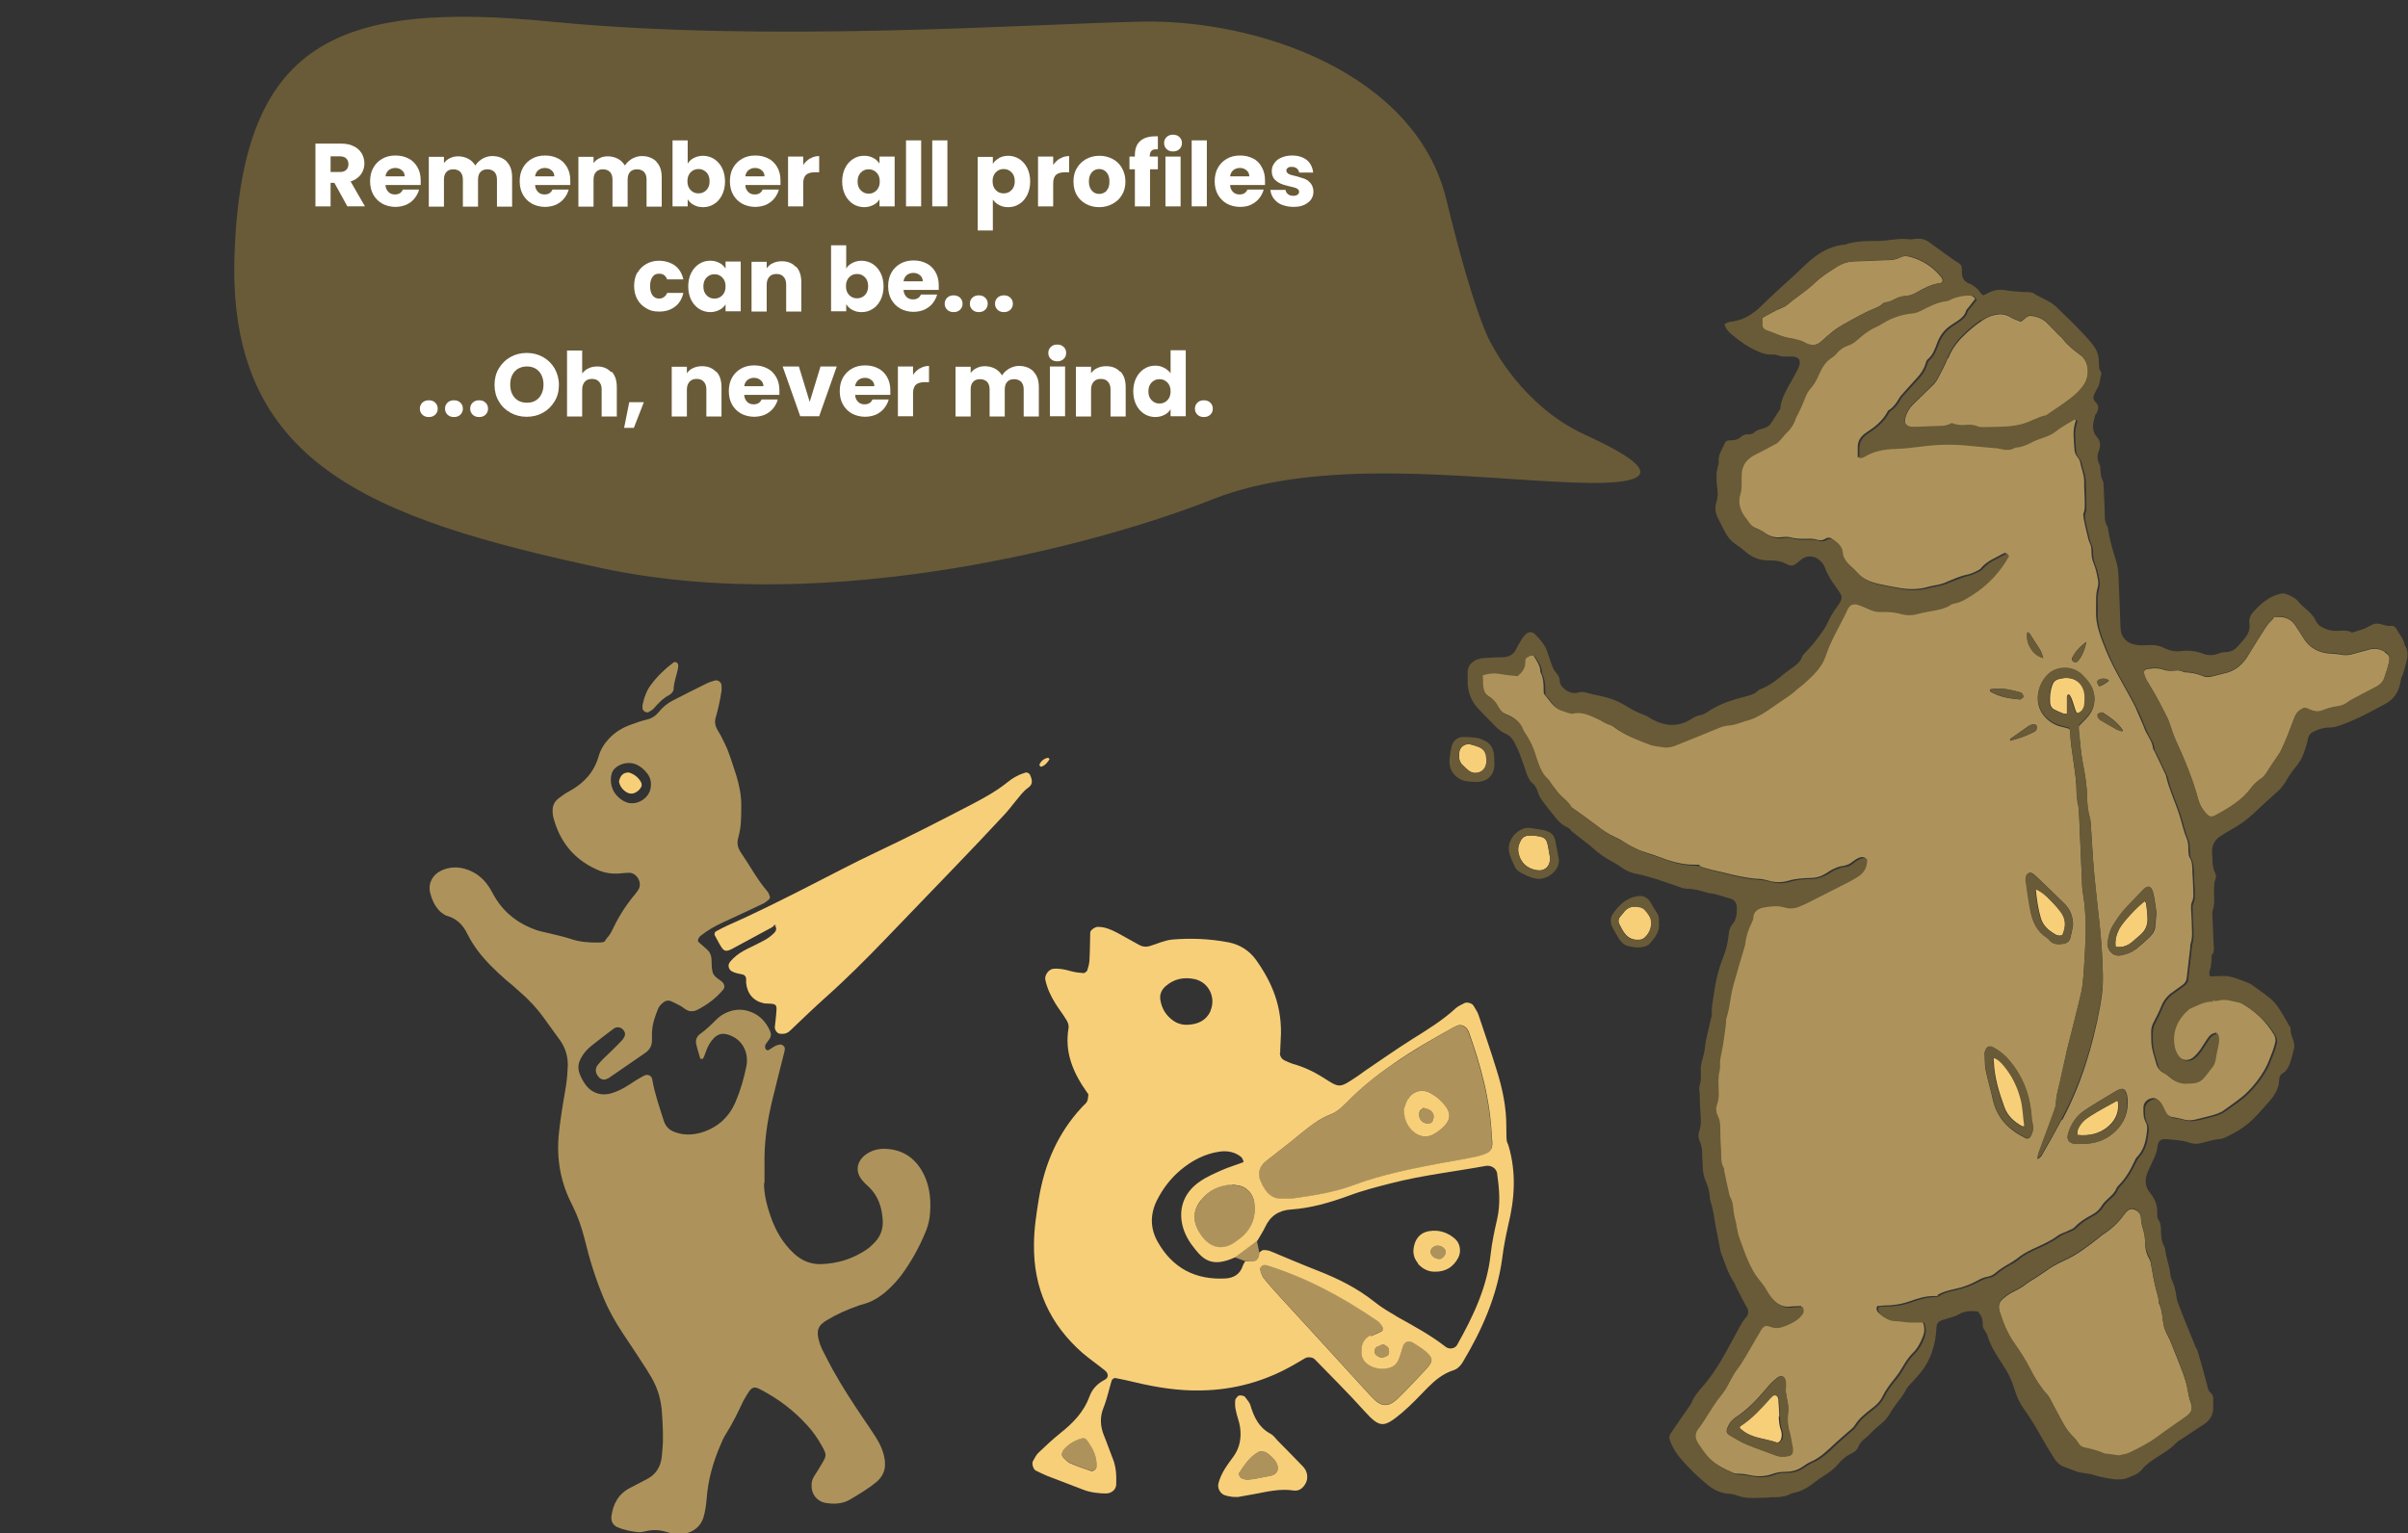 <?xml version="1.0" encoding="UTF-8"?>
<svg id="GRAPHICS" xmlns="http://www.w3.org/2000/svg" version="1.1" viewBox="0 0 890.1 566.9">
  <rect x="0" y="0" width="890.1" height="566.9" fill="#333333" stroke="none"/>
  <!-- Generator: Adobe Illustrator 29.6.1, SVG Export Plug-In . SVG Version: 2.1.1 Build 9)  -->
  <defs>
    <style>
      .st0 {
        fill: #f8cf79;
      }

      .st1 {
        fill: #ad935b;
      }

      .st2 {
        isolation: isolate;
      }

      .st3 {
        fill: #fff;
      }

      .st4 {
        fill: #695b38;
      }
    </style>
  </defs>
  <path class="st4" d="M551.7,127.9s11.1,22.2,33.9,32.7c22.8,10.4,33.8,19.3-4.4,17.8s-93.4-9.5-133.2,6.3c-39.7,15.8-140.5,43.7-225.9,25.3-85.3-18.4-138.3-38.5-135.4-116.4S124.3.2,203.7,8c79.4,7.8,174.4,1,217.8,0s101.8,19.1,113.1,65.7c11.3,46.6,17.1,54.2,17.1,54.2h0Z"/>
  <g class="st2">
    <g class="st2">
      <path class="st3" d="M128.4,76.3l-4.8-8.7h-1.4v8.7h-5.6v-23.2h9.5c1.8,0,3.4.3,4.7,1,1.3.6,2.2,1.5,2.9,2.6.6,1.1,1,2.3,1,3.7s-.4,2.9-1.3,4.1c-.9,1.2-2.2,2.1-3.8,2.6l5.3,9.2h-6.4ZM122.2,63.6h3.5c1,0,1.8-.3,2.3-.8.5-.5.8-1.2.8-2.1s-.3-1.6-.8-2.1c-.5-.5-1.3-.8-2.3-.8h-3.5v5.7Z"/>
      <path class="st3" d="M155.3,68.4h-12.8c0,1.1.5,2,1.1,2.6.6.6,1.4.9,2.4.9,1.4,0,2.4-.6,2.9-1.8h6c-.3,1.2-.9,2.3-1.7,3.3-.8,1-1.8,1.7-3,2.3-1.2.5-2.6.8-4.1.8s-3.4-.4-4.8-1.2c-1.4-.8-2.5-1.9-3.3-3.3-.8-1.4-1.2-3.1-1.2-5s.4-3.6,1.2-5c.8-1.4,1.9-2.5,3.3-3.3,1.4-.8,3-1.2,4.9-1.2s3.4.4,4.8,1.1c1.4.7,2.5,1.8,3.3,3.2.8,1.4,1.2,3,1.2,4.9s0,1.1,0,1.7ZM149.6,65.3c0-1-.3-1.7-1-2.3-.7-.6-1.5-.9-2.5-.9s-1.7.3-2.4.8c-.6.5-1.1,1.3-1.2,2.3h7.1Z"/>
      <path class="st3" d="M187.3,59.8c1.4,1.4,2,3.3,2,5.8v10.8h-5.6v-10c0-1.2-.3-2.1-.9-2.8-.6-.6-1.5-1-2.6-1s-2,.3-2.6,1c-.6.6-.9,1.6-.9,2.8v10h-5.6v-10c0-1.2-.3-2.1-.9-2.8-.6-.6-1.5-1-2.6-1s-2,.3-2.6,1c-.6.6-.9,1.6-.9,2.8v10h-5.6v-18.4h5.6v2.3c.6-.8,1.3-1.4,2.2-1.8.9-.5,2-.7,3.1-.7s2.6.3,3.7.9c1.1.6,1.9,1.4,2.6,2.5.6-1,1.5-1.8,2.6-2.5,1.1-.6,2.3-1,3.6-1,2.3,0,4.1.7,5.5,2.1Z"/>
      <path class="st3" d="M210.6,68.4h-12.8c0,1.1.5,2,1.1,2.6.6.6,1.4.9,2.4.9,1.4,0,2.4-.6,2.9-1.8h6c-.3,1.2-.9,2.3-1.7,3.3-.8,1-1.8,1.7-3,2.3-1.2.5-2.6.8-4.1.8s-3.4-.4-4.8-1.2c-1.4-.8-2.5-1.9-3.3-3.3-.8-1.4-1.2-3.1-1.2-5s.4-3.6,1.2-5c.8-1.4,1.9-2.5,3.3-3.3,1.4-.8,3-1.2,4.9-1.2s3.4.4,4.8,1.1c1.4.7,2.5,1.8,3.3,3.2.8,1.4,1.2,3,1.2,4.9s0,1.1,0,1.7ZM204.9,65.3c0-1-.3-1.7-1-2.3-.7-.6-1.5-.9-2.5-.9s-1.7.3-2.4.8c-.6.5-1.1,1.3-1.2,2.3h7.1Z"/>
      <path class="st3" d="M242.6,59.8c1.4,1.4,2,3.3,2,5.8v10.8h-5.6v-10c0-1.2-.3-2.1-.9-2.8-.6-.6-1.5-1-2.6-1s-2,.3-2.6,1c-.6.6-.9,1.6-.9,2.8v10h-5.6v-10c0-1.2-.3-2.1-.9-2.8-.6-.6-1.5-1-2.6-1s-2,.3-2.6,1c-.6.6-.9,1.6-.9,2.8v10h-5.6v-18.4h5.6v2.3c.6-.8,1.3-1.4,2.2-1.8.9-.5,2-.7,3.1-.7s2.6.3,3.7.9c1.1.6,1.9,1.4,2.6,2.5.6-1,1.5-1.8,2.6-2.5,1.1-.6,2.3-1,3.6-1,2.3,0,4.1.7,5.5,2.1Z"/>
      <path class="st3" d="M256.5,58.4c1-.5,2.1-.8,3.4-.8s2.9.4,4.1,1.2c1.2.8,2.2,1.9,2.9,3.3.7,1.4,1.1,3.1,1.1,5s-.4,3.6-1.1,5c-.7,1.4-1.7,2.6-2.9,3.3-1.2.8-2.6,1.2-4.1,1.2s-2.4-.3-3.4-.8c-1-.5-1.7-1.2-2.3-2.1v2.6h-5.6v-24.4h5.6v8.6c.5-.9,1.3-1.6,2.3-2.1ZM261.1,63.7c-.8-.8-1.7-1.2-2.9-1.2s-2.1.4-2.9,1.2c-.8.8-1.2,1.9-1.2,3.3s.4,2.5,1.2,3.3c.8.8,1.7,1.2,2.9,1.2s2.1-.4,2.9-1.2,1.2-1.9,1.2-3.3-.4-2.5-1.2-3.3Z"/>
      <path class="st3" d="M288.3,68.4h-12.8c0,1.1.5,2,1.1,2.6.6.6,1.4.9,2.4.9,1.4,0,2.4-.6,2.9-1.8h6c-.3,1.2-.9,2.3-1.7,3.3-.8,1-1.8,1.7-3,2.3-1.2.5-2.6.8-4.1.8s-3.4-.4-4.8-1.2c-1.4-.8-2.5-1.9-3.3-3.3-.8-1.4-1.2-3.1-1.2-5s.4-3.6,1.2-5c.8-1.4,1.9-2.5,3.3-3.3,1.4-.8,3-1.2,4.9-1.2s3.4.4,4.8,1.1c1.4.7,2.5,1.8,3.3,3.2.8,1.4,1.2,3,1.2,4.9s0,1.1,0,1.7ZM282.6,65.3c0-1-.3-1.7-1-2.3-.7-.6-1.5-.9-2.5-.9s-1.7.3-2.4.8c-.6.5-1.1,1.3-1.2,2.3h7.1Z"/>
      <path class="st3" d="M299.5,58.6c1-.6,2.1-.9,3.3-.9v6h-1.6c-1.4,0-2.5.3-3.2.9-.7.6-1.1,1.7-1.1,3.2v8.5h-5.6v-18.4h5.6v3.1c.7-1,1.5-1.8,2.5-2.4Z"/>
      <path class="st3" d="M312.4,62.1c.7-1.4,1.7-2.5,2.9-3.3,1.2-.8,2.6-1.2,4.1-1.2s2.4.3,3.4.8c1,.5,1.7,1.2,2.3,2.1v-2.6h5.6v18.4h-5.6v-2.6c-.5.9-1.3,1.6-2.3,2.1-1,.5-2.1.8-3.4.8s-2.9-.4-4.1-1.2c-1.2-.8-2.2-1.9-2.9-3.3-.7-1.4-1.1-3.1-1.1-5s.4-3.6,1.1-5ZM324,63.8c-.8-.8-1.7-1.2-2.9-1.2s-2.1.4-2.9,1.2c-.8.8-1.2,1.9-1.2,3.3s.4,2.5,1.2,3.3c.8.8,1.7,1.2,2.9,1.2s2.1-.4,2.9-1.2c.8-.8,1.2-1.9,1.2-3.3s-.4-2.5-1.2-3.3Z"/>
      <path class="st3" d="M340.5,51.9v24.4h-5.6v-24.4h5.6Z"/>
      <path class="st3" d="M350.2,51.9v24.4h-5.6v-24.4h5.6Z"/>
      <path class="st3" d="M369.3,58.4c1-.5,2.1-.8,3.4-.8s2.9.4,4.1,1.2c1.2.8,2.2,1.9,2.9,3.3.7,1.4,1.1,3.1,1.1,5s-.4,3.6-1.1,5c-.7,1.4-1.7,2.6-2.9,3.3-1.2.8-2.6,1.2-4.1,1.2s-2.4-.3-3.4-.8c-1-.5-1.7-1.2-2.3-2v11.4h-5.6v-27.2h5.6v2.6c.5-.9,1.3-1.6,2.3-2.1ZM373.9,63.7c-.8-.8-1.7-1.2-2.9-1.2s-2.1.4-2.9,1.2c-.8.8-1.2,1.9-1.2,3.3s.4,2.5,1.2,3.3c.8.8,1.7,1.2,2.9,1.2s2.1-.4,2.9-1.2,1.2-1.9,1.2-3.3-.4-2.5-1.2-3.3Z"/>
      <path class="st3" d="M391.9,58.6c1-.6,2.1-.9,3.3-.9v6h-1.6c-1.4,0-2.5.3-3.2.9-.7.6-1.1,1.7-1.1,3.2v8.5h-5.6v-18.4h5.6v3.1c.7-1,1.5-1.8,2.5-2.4Z"/>
      <path class="st3" d="M401.4,75.4c-1.4-.8-2.6-1.9-3.4-3.3-.8-1.4-1.2-3.1-1.2-5s.4-3.6,1.3-5c.8-1.4,2-2.5,3.4-3.3,1.5-.8,3.1-1.2,4.9-1.2s3.4.4,4.9,1.2c1.5.8,2.6,1.9,3.4,3.3.8,1.4,1.3,3.1,1.3,5s-.4,3.6-1.3,5c-.8,1.4-2,2.5-3.5,3.3-1.5.8-3.1,1.2-4.9,1.2s-3.4-.4-4.9-1.2ZM409,70.5c.8-.8,1.1-1.9,1.1-3.4s-.4-2.6-1.1-3.4c-.7-.8-1.6-1.2-2.7-1.2s-2,.4-2.7,1.2c-.7.8-1.1,1.9-1.1,3.4s.4,2.6,1.1,3.4,1.6,1.2,2.7,1.2,2-.4,2.8-1.2Z"/>
      <path class="st3" d="M428.1,62.6h-3v13.7h-5.6v-13.7h-2v-4.7h2v-.5c0-2.3.6-4,1.9-5.2s3.2-1.8,5.7-1.8.7,0,.9,0v4.8c-1.1,0-1.8,0-2.3.5-.4.4-.7,1-.7,2v.2h3v4.7Z"/>
      <path class="st3" d="M431.2,55.1c-.6-.6-.9-1.3-.9-2.2s.3-1.6.9-2.2c.6-.6,1.4-.9,2.4-.9s1.8.3,2.4.9.9,1.3.9,2.2-.3,1.6-.9,2.2-1.4.9-2.4.9-1.8-.3-2.4-.9ZM436.4,57.9v18.4h-5.6v-18.4h5.6Z"/>
      <path class="st3" d="M446.1,51.9v24.4h-5.6v-24.4h5.6Z"/>
      <path class="st3" d="M467.5,68.4h-12.8c0,1.1.5,2,1.1,2.6.6.6,1.4.9,2.4.9,1.4,0,2.4-.6,2.9-1.8h6c-.3,1.2-.9,2.3-1.7,3.3-.8,1-1.8,1.7-3,2.3s-2.6.8-4.1.8-3.4-.4-4.8-1.2c-1.4-.8-2.5-1.9-3.3-3.3-.8-1.4-1.2-3.1-1.2-5s.4-3.6,1.2-5c.8-1.4,1.9-2.5,3.3-3.3,1.4-.8,3-1.2,4.9-1.2s3.4.4,4.8,1.1c1.4.7,2.5,1.8,3.2,3.2.8,1.4,1.2,3,1.2,4.9s0,1.1,0,1.7ZM461.8,65.3c0-1-.3-1.7-1-2.3s-1.5-.9-2.5-.9-1.7.3-2.4.8c-.6.5-1.1,1.3-1.2,2.3h7.1Z"/>
      <path class="st3" d="M473.8,75.7c-1.3-.5-2.2-1.3-3-2.3-.7-1-1.1-2-1.2-3.2h5.6c0,.6.4,1.2.9,1.6.5.4,1.2.6,1.9.6s1.2-.1,1.6-.4c.4-.3.6-.6.6-1.1s-.3-.9-.8-1.2c-.6-.3-1.4-.5-2.7-.8-1.3-.3-2.4-.6-3.3-1s-1.6-.9-2.3-1.6c-.6-.7-1-1.7-1-3s.3-2,.9-2.9,1.4-1.6,2.6-2.1c1.1-.5,2.5-.8,4-.8,2.3,0,4.1.6,5.5,1.7,1.3,1.1,2.1,2.7,2.3,4.6h-5.2c0-.6-.4-1.1-.8-1.5-.5-.4-1.1-.6-1.9-.6s-1.2.1-1.5.4c-.4.3-.5.6-.5,1s.3.9.8,1.2,1.4.5,2.6.8c1.4.4,2.5.7,3.3,1,.9.3,1.6.9,2.3,1.7.6.8,1,1.8,1,3.1,0,1.1-.3,2-.9,2.9-.6.8-1.5,1.5-2.6,2-1.1.5-2.4.7-3.9.7s-3-.3-4.3-.8Z"/>
    </g>
    <g class="st2">
      <path class="st3" d="M235.6,100.9c.8-1.4,1.9-2.5,3.3-3.3,1.4-.8,3-1.2,4.8-1.2s4.2.6,5.8,1.8c1.6,1.2,2.6,2.9,3.1,5.1h-6c-.5-1.4-1.5-2.1-2.9-2.1s-1.9.4-2.5,1.2c-.6.8-.9,2-.9,3.4s.3,2.6.9,3.4c.6.8,1.4,1.2,2.5,1.2s2.4-.7,2.9-2.1h6c-.5,2.2-1.5,3.9-3.1,5.1-1.6,1.2-3.5,1.8-5.8,1.8s-3.4-.4-4.8-1.2c-1.4-.8-2.5-1.9-3.3-3.3-.8-1.4-1.2-3.1-1.2-5s.4-3.6,1.2-5Z"/>
      <path class="st3" d="M255.5,100.9c.7-1.4,1.7-2.5,2.9-3.3,1.2-.8,2.6-1.2,4.1-1.2s2.4.3,3.4.8c1,.5,1.7,1.2,2.3,2.1v-2.6h5.6v18.4h-5.6v-2.6c-.5.9-1.3,1.6-2.3,2.1-1,.5-2.1.8-3.4.8s-2.9-.4-4.1-1.2c-1.2-.8-2.2-1.9-2.9-3.3-.7-1.4-1.1-3.1-1.1-5s.4-3.6,1.1-5ZM267,102.6c-.8-.8-1.7-1.2-2.9-1.2s-2.1.4-2.9,1.2c-.8.8-1.2,1.9-1.2,3.3s.4,2.5,1.2,3.3c.8.8,1.7,1.2,2.9,1.2s2.1-.4,2.9-1.2c.8-.8,1.2-1.9,1.2-3.3s-.4-2.5-1.2-3.3Z"/>
      <path class="st3" d="M294.3,98.6c1.3,1.4,1.9,3.3,1.9,5.8v10.8h-5.6v-10c0-1.2-.3-2.2-1-2.9-.6-.7-1.5-1-2.6-1s-1.9.3-2.6,1c-.6.7-1,1.6-1,2.9v10h-5.6v-18.4h5.6v2.4c.6-.8,1.3-1.5,2.3-1.9,1-.5,2.1-.7,3.3-.7,2.2,0,3.9.7,5.2,2.1Z"/>
      <path class="st3" d="M315.1,97.2c1-.5,2.1-.8,3.4-.8s2.9.4,4.1,1.2c1.2.8,2.2,1.9,2.9,3.3.7,1.4,1.1,3.1,1.1,5s-.4,3.6-1.1,5c-.7,1.4-1.7,2.6-2.9,3.3-1.2.8-2.6,1.2-4.1,1.2s-2.4-.3-3.4-.8c-1-.5-1.7-1.2-2.3-2.1v2.6h-5.6v-24.4h5.6v8.6c.5-.9,1.3-1.6,2.3-2.1ZM319.7,102.5c-.8-.8-1.7-1.2-2.9-1.2s-2.1.4-2.9,1.2c-.8.8-1.2,1.9-1.2,3.3s.4,2.5,1.2,3.3c.8.8,1.7,1.2,2.9,1.2s2.1-.4,2.9-1.2,1.2-1.9,1.2-3.3-.4-2.5-1.2-3.3Z"/>
      <path class="st3" d="M346.8,107.2h-12.8c0,1.1.5,2,1.1,2.6.6.6,1.4.9,2.4.9,1.4,0,2.4-.6,2.9-1.8h6c-.3,1.2-.9,2.3-1.7,3.3-.8,1-1.8,1.7-3,2.3-1.2.5-2.6.8-4.1.8s-3.4-.4-4.8-1.2c-1.4-.8-2.5-1.9-3.3-3.3-.8-1.4-1.2-3.1-1.2-5s.4-3.6,1.2-5c.8-1.4,1.9-2.5,3.3-3.3,1.4-.8,3-1.2,4.9-1.2s3.4.4,4.8,1.1c1.4.7,2.5,1.8,3.3,3.2.8,1.4,1.2,3,1.2,4.9s0,1.1,0,1.7ZM341.1,104.1c0-1-.3-1.7-1-2.3-.7-.6-1.5-.9-2.5-.9s-1.7.3-2.4.8c-.6.5-1.1,1.3-1.2,2.3h7.1Z"/>
      <path class="st3" d="M350.1,114.5c-.6-.6-.9-1.3-.9-2.2s.3-1.6.9-2.2c.6-.6,1.4-.9,2.4-.9s1.8.3,2.4.9c.6.6.9,1.3.9,2.2s-.3,1.6-.9,2.2-1.4.9-2.4.9-1.8-.3-2.4-.9Z"/>
      <path class="st3" d="M359.4,114.5c-.6-.6-.9-1.3-.9-2.2s.3-1.6.9-2.2c.6-.6,1.4-.9,2.4-.9s1.8.3,2.4.9c.6.6.9,1.3.9,2.2s-.3,1.6-.9,2.2-1.4.9-2.4.9-1.8-.3-2.4-.9Z"/>
      <path class="st3" d="M368.7,114.5c-.6-.6-.9-1.3-.9-2.2s.3-1.6.9-2.2c.6-.6,1.4-.9,2.4-.9s1.8.3,2.4.9c.6.6.9,1.3.9,2.2s-.3,1.6-.9,2.2-1.4.9-2.4.9-1.8-.3-2.4-.9Z"/>
    </g>
    <g class="st2">
      <path class="st3" d="M156.1,153.3c-.6-.6-.9-1.3-.9-2.2s.3-1.6.9-2.2c.6-.6,1.4-.9,2.4-.9s1.8.3,2.4.9c.6.6.9,1.3.9,2.2s-.3,1.6-.9,2.2-1.4.9-2.4.9-1.8-.3-2.4-.9Z"/>
      <path class="st3" d="M165.4,153.3c-.6-.6-.9-1.3-.9-2.2s.3-1.6.9-2.2c.6-.6,1.4-.9,2.4-.9s1.8.3,2.4.9c.6.6.9,1.3.9,2.2s-.3,1.6-.9,2.2-1.4.9-2.4.9-1.8-.3-2.4-.9Z"/>
      <path class="st3" d="M174.7,153.3c-.6-.6-.9-1.3-.9-2.2s.3-1.6.9-2.2c.6-.6,1.4-.9,2.4-.9s1.8.3,2.4.9c.6.6.9,1.3.9,2.2s-.3,1.6-.9,2.2-1.4.9-2.4.9-1.8-.3-2.4-.9Z"/>
      <path class="st3" d="M188.7,152.6c-1.8-1-3.3-2.4-4.3-4.2-1.1-1.8-1.6-3.9-1.6-6.1s.5-4.3,1.6-6.1c1.1-1.8,2.5-3.2,4.3-4.2,1.8-1,3.8-1.5,6-1.5s4.2.5,6,1.5c1.8,1,3.2,2.4,4.3,4.2,1,1.8,1.6,3.8,1.6,6.1s-.5,4.3-1.6,6.1c-1.1,1.8-2.5,3.2-4.3,4.2-1.8,1-3.8,1.5-6,1.5s-4.2-.5-6-1.5ZM199.2,147.1c1.1-1.2,1.7-2.9,1.7-4.9s-.6-3.7-1.7-4.9c-1.1-1.2-2.6-1.8-4.4-1.8s-3.4.6-4.5,1.8c-1.1,1.2-1.7,2.8-1.7,4.9s.6,3.7,1.7,4.9c1.1,1.2,2.6,1.8,4.5,1.8s3.3-.6,4.4-1.8Z"/>
      <path class="st3" d="M226.1,137.4c1.3,1.4,1.9,3.3,1.9,5.8v10.8h-5.6v-10c0-1.2-.3-2.2-1-2.9-.6-.7-1.5-1-2.6-1s-1.9.3-2.6,1c-.6.7-1,1.6-1,2.9v10h-5.6v-24.4h5.6v8.5c.6-.8,1.4-1.5,2.3-1.9,1-.5,2.1-.7,3.3-.7,2.1,0,3.8.7,5.1,2.1Z"/>
      <path class="st3" d="M238,148.7l-3.7,9.5h-3.6l1.9-9.5h5.3Z"/>
      <path class="st3" d="M264.8,137.4c1.3,1.4,1.9,3.3,1.9,5.8v10.8h-5.6v-10c0-1.2-.3-2.2-1-2.9-.6-.7-1.5-1-2.6-1s-1.9.3-2.6,1c-.6.7-1,1.6-1,2.9v10h-5.6v-18.4h5.6v2.4c.6-.8,1.3-1.5,2.3-1.9,1-.5,2.1-.7,3.3-.7,2.2,0,3.9.7,5.2,2.1Z"/>
      <path class="st3" d="M287.9,146h-12.8c0,1.1.5,2,1.1,2.6.6.6,1.4.9,2.4.9,1.4,0,2.4-.6,2.9-1.8h6c-.3,1.2-.9,2.3-1.7,3.3-.8,1-1.8,1.7-3,2.3-1.2.5-2.6.8-4.1.8s-3.4-.4-4.8-1.2c-1.4-.8-2.5-1.9-3.3-3.3-.8-1.4-1.2-3.1-1.2-5s.4-3.6,1.2-5c.8-1.4,1.9-2.5,3.3-3.3,1.4-.8,3-1.2,4.9-1.2s3.4.4,4.8,1.1c1.4.7,2.5,1.8,3.3,3.2.8,1.4,1.2,3,1.2,4.9s0,1.1,0,1.7ZM282.2,142.9c0-1-.3-1.7-1-2.3-.7-.6-1.5-.9-2.5-.9s-1.7.3-2.4.8c-.6.5-1.1,1.3-1.2,2.3h7.1Z"/>
      <path class="st3" d="M299.3,148.6l4-13.1h6l-6.5,18.4h-7l-6.5-18.4h6l4,13.1Z"/>
      <path class="st3" d="M328.9,146h-12.8c0,1.1.5,2,1.1,2.6.6.6,1.4.9,2.4.9,1.4,0,2.4-.6,2.9-1.8h6c-.3,1.2-.9,2.3-1.7,3.3-.8,1-1.8,1.7-3,2.3-1.2.5-2.6.8-4.1.8s-3.4-.4-4.8-1.2c-1.4-.8-2.5-1.9-3.3-3.3-.8-1.4-1.2-3.1-1.2-5s.4-3.6,1.2-5c.8-1.4,1.9-2.5,3.3-3.3,1.4-.8,3-1.2,4.9-1.2s3.4.4,4.8,1.1c1.4.7,2.5,1.8,3.3,3.2.8,1.4,1.2,3,1.2,4.9s0,1.1,0,1.7ZM323.2,142.9c0-1-.3-1.7-1-2.3-.7-.6-1.5-.9-2.5-.9s-1.7.3-2.4.8c-.6.5-1.1,1.3-1.2,2.3h7.1Z"/>
      <path class="st3" d="M340.1,136.2c1-.6,2.1-.9,3.3-.9v6h-1.6c-1.4,0-2.5.3-3.2.9-.7.6-1.1,1.7-1.1,3.2v8.5h-5.6v-18.4h5.6v3.1c.7-1,1.5-1.8,2.5-2.4Z"/>
      <path class="st3" d="M382,137.4c1.4,1.4,2,3.3,2,5.8v10.8h-5.6v-10c0-1.2-.3-2.1-.9-2.8-.6-.6-1.5-1-2.6-1s-2,.3-2.6,1c-.6.6-.9,1.6-.9,2.8v10h-5.6v-10c0-1.2-.3-2.1-.9-2.8-.6-.6-1.5-1-2.6-1s-2,.3-2.6,1c-.6.6-.9,1.6-.9,2.8v10h-5.6v-18.4h5.6v2.3c.6-.8,1.3-1.4,2.2-1.8.9-.5,2-.7,3.1-.7s2.6.3,3.7.9c1.1.6,1.9,1.4,2.6,2.5.6-1,1.5-1.8,2.6-2.5,1.1-.6,2.3-1,3.6-1,2.3,0,4.1.7,5.5,2.1Z"/>
      <path class="st3" d="M388.4,132.7c-.6-.6-.9-1.3-.9-2.2s.3-1.6.9-2.2,1.4-.9,2.4-.9,1.8.3,2.4.9.9,1.3.9,2.2-.3,1.6-.9,2.2-1.4.9-2.4.9-1.8-.3-2.4-.9ZM393.7,135.5v18.4h-5.6v-18.4h5.6Z"/>
      <path class="st3" d="M414.2,137.4c1.3,1.4,1.9,3.3,1.9,5.8v10.8h-5.6v-10c0-1.2-.3-2.2-1-2.9-.6-.7-1.5-1-2.6-1s-1.9.3-2.6,1c-.6.7-1,1.6-1,2.9v10h-5.6v-18.4h5.6v2.4c.6-.8,1.3-1.5,2.3-1.9,1-.5,2.1-.7,3.3-.7,2.2,0,3.9.7,5.2,2.1Z"/>
      <path class="st3" d="M420,139.7c.7-1.4,1.7-2.5,2.9-3.3,1.2-.8,2.6-1.2,4.1-1.2s2.3.3,3.3.8c1,.5,1.8,1.2,2.4,2v-8.5h5.6v24.4h-5.6v-2.6c-.5.9-1.3,1.6-2.3,2.1-1,.5-2.1.8-3.4.8s-2.9-.4-4.1-1.2c-1.2-.8-2.2-1.9-2.9-3.3-.7-1.4-1.1-3.1-1.1-5s.4-3.6,1.1-5ZM431.5,141.4c-.8-.8-1.7-1.2-2.9-1.2s-2.1.4-2.9,1.2c-.8.8-1.2,1.9-1.2,3.3s.4,2.5,1.2,3.3c.8.8,1.7,1.2,2.9,1.2s2.1-.4,2.9-1.2c.8-.8,1.2-1.9,1.2-3.3s-.4-2.5-1.2-3.3Z"/>
      <path class="st3" d="M442.6,153.3c-.6-.6-.9-1.3-.9-2.2s.3-1.6.9-2.2c.6-.6,1.4-.9,2.4-.9s1.8.3,2.4.9c.6.6.9,1.3.9,2.2s-.3,1.6-.9,2.2-1.4.9-2.4.9-1.8-.3-2.4-.9Z"/>
    </g>
  </g>
  <g>
    <g>
      <path class="st0" d="M657.7,523.9c0-1.9-.2-3.8-.3-5.7,0-.5,0-1.1-.3-1.6-.2-.7-1.3-1-1.9-.6-.3.2-.6.5-.9.8-3.4,3.8-6.7,7.6-11.1,10.4,0,0-.2.3-.3.5v.3c.3.3.6.6,1,.8,3.7,3,8.5,3,12.7,4.5.7.2,1.5-.4,1.7-1.1.4-1.1.4-2.3,0-3.4-.6-1.6-.7-3.3-.8-5h.2Z"/>
      <path class="st1" d="M792.9,458.8c0-1.2-.2-2.3-.5-3.4-.4-1.6-1-3.2-1-4.9s-1.1-2.8-2.6-3.3c-1.3-.5-2.4.4-3.3,1.4,0,0,0,.2-.2.3-2.2,3.2-5,5.7-8.3,7.8-.4.3-.8.7-1.2,1-4.1,3.2-8.2,6.4-13,8.5-1.3.6-2.5,1.2-3.7,1.9-.9.5-1.8,1.1-2.6,1.7l-4.5,3c-1.1.7-2.2,1.3-3.2,2.1-1.3,1.1-2.8,1.8-4.3,2.6-1.5.7-2.9,1.7-4.2,2.8-1.4,1.2-1.7,2.7-1.2,4.6,1.3,4.2,2.9,8.2,5.4,11.8,2.2,3.1,4.2,6.3,6,9.7,1.7,3.4,3.7,6.6,6.3,9.5.4.4.6.8.9,1.3,1.7,3.2,3.4,6.4,5.1,9.5.7,1.3,1.6,2.5,2.5,3.6s2.1,2,2.9,3.4c.5.9,1.5,1.6,2.5,1.8,2.4.4,4.7,1.1,7,2.1.4.2.8,0,1.3.2,1.3.2,2.7.4,4.2.6,1.5-.4,3-.5,4.3-1.2,3.4-1.8,6.9-3.4,9.9-5.7,3.5-2.6,7.1-5,10.6-7.5,2-1.4,2.7-3,1.8-5.4-.6-1.6-.9-3.2-1.2-4.9-.3-1.8-.8-3.5-1.4-5.2-1.6-4.4-3.4-8.7-5.1-13-.4-.9-.9-1.7-1.3-2.6-.3-.8-.7-1.5-.9-2.4-.7-3-.5-6.1-2-8.9v-.6c0-1.3-.5-2.5-.8-3.7-.8-2.9-1.3-5.8-1.8-8.7-.2-1.2-.3-2.3-.9-3.3-1.1-1.9-1.5-3.9-1.5-6.1v-.4Z"/>
      <path class="st0" d="M741,394.2c-1-1.3-2.2-2.5-4-3.2,0,.7-.2,1,0,1.4.2,5.9,1.9,11.4,3.9,16.9,1.1,3.1,3.4,5.3,6.2,6.9.3.2.8.2,1.1.4.2-.3.4-.5.4-.6-.5-3.4-.5-6.9-1.5-10.3-1.2-4.2-3.1-8.1-5.9-11.5h-.1Z"/>
      <path class="st0" d="M759.4,345.3c.9.5,1.9.9,3,.4,1.4-3.3,1.3-6-.7-8.6-1.5-2-3.3-3.8-5.1-5.6-1-1-2.2-1.9-4.1-2.8.4,4,.9,7.5,1.9,10.8.8,2.7,2.8,4.5,5.1,5.8h-.1Z"/>
      <path class="st0" d="M568.1,309.1c-1-.2-2.1-.1-3.2-.1s-2.1.6-2.6,1.5c-.9,1.5-1.4,3.1-1,4.8.7,3.7,3.4,6.1,7.2,6.5,2.3.2,4.1-1.2,4.4-3.5v-1.5c-.2-1.3-.4-2.4-.6-3.5-.6-3.2-1.1-3.7-4.2-4.2h0Z"/>
      <path class="st0" d="M606.1,335.4c-2.6-.6-4.6,0-6.1,2.2-.3.4-.7.8-1,1.2-.8.9-.9,1.9-.4,2.9.6,1.1,1.1,2.3,1.9,3.3,1.4,2,3.5,2.7,5.8,2.4.6,0,1.2-.4,1.7-.8,1.6-1.5,2.4-3.4,2.5-5.5,0-2-1.2-3.3-2.2-4.6-.6-.7-1.2-1-2.1-1.2h-.1Z"/>
      <path class="st0" d="M770.7,260.2c0-1.3,0-2.5,0-3.8-.6-3.8-3.7-6-7.5-5.7-.7,0-1.4.3-2.2.4-1.2.3-2,1.1-2.4,2.3-.7,2-.9,4.1-.8,6.2,0,1.2.6,2.3,1.7,2.8,1,.5,2.1,1,3.2,1.4.4.2,1,0,1.6,0,0-.7,0-1.4,0-2,0-1.4,0-2.7,0-4.1s0-.9.7-.8c1.4,2,1.5,4.5,2.7,6.8.6-.2,1.2-.2,1.7-.6,1-.7,1.5-1.8,1.5-3h-.1Z"/>
      <path class="st1" d="M720,132.4c-1,2.5-2.3,5-3.6,7.4-.6,1.2-1.5,2.3-2.5,3.2-2.2,2.2-4.6,4.4-6.8,6.6-1.4,1.4-2.3,3-2.8,4.9-.6,2,.4,3.3,2.5,3.5h1.9c2.5-.1,5.1-.3,7.6-.3s3.6-.2,5.2-1.1c1.8.8,3.5.9,5.3.7,1.5-.1,2.9-.1,4.3.5.9.4,2.1.3,3.1.3,2.9,0,5.7,0,8.6-.3,1.9-.2,3.8-.5,5.6-1.1,2.6-.8,4.9-2.4,7.7-2.9.3,0,.6-.2.8-.4,3-2.1,6.1-4.2,9.1-6.4,1.5-1.1,2.8-2.6,4-4.1,2.8-3.7,2.3-9.3-1.1-11.7-2.5-1.8-4.8-3.7-6.7-6.2-.3-.4-.8-.7-1.2-1.1-1.1-1.1-2.2-2.3-3.3-3.4-.5-.5-1-1.1-1.6-1.6-1.5-1.2-3.3-1.9-5.2-2.1-1.6-.2-2.4,1.1-3.5,1.9,0,0-.2,0-.6.2-1.1-.5-2.5-.9-3.8-1.7-1.9-1.1-3.7-1.2-5.8-.7-1.7.4-3.2,1.1-4.6,2.1-2.6,1.7-4.9,3.7-7.1,5.9-2.4,2.4-4.2,5-5.4,8.1v-.2Z"/>
      <path class="st0" d="M546.1,276c-.9-.3-1.8-.6-2.7-.8-2-.3-3.8,1-4,3.1-.2,1.9,0,3.6,1.6,4.9.6.6,1.2,1.2,1.9,1.7,2.1,1.7,5.3.9,6.3-1.7.3-.8.4-1.6.4-1.9,0-3.2-.9-4.4-3.4-5.3h0Z"/>
      <path class="st1" d="M667.8,127.1c1.8.8,3.5.7,5.1-.6.9-.7,1.7-1.6,2.6-2.3,1.3-1.1,2.6-2.2,4-3.1,2.6-1.6,5.3-3,8-4.5,1.2-.7,2.4-1.2,3.7-1.8,1.6-.8,3.4-1.2,4.7-2.5.3-.3.7-.4,1.1-.5,1.4,0,2.6-.8,3.8-1.4,1-.5,2.2-.8,3.3-.9,1.5,0,2.9-.5,4.2-1.3,2.8-1.6,5.5-3.1,8.8-3.5,1,0,1.2-1.2.6-2-3.1-4-7-6.5-11.9-7.8-1.2-.3-2.3-.3-3.4.3-1.7.9-3.4,1-5.2,1-3.5,0-7,.4-10.5.4s-5.7.7-8.1,2.3c-2.7,1.7-5.4,3.4-7.7,5.6-3.2,3.1-7,5.4-10.4,8.3-.6.5-1.4.9-2.2,1.2-2.4.9-4.5,2.3-7,3.6,0,1,0,1.9,0,2.7,0,1,.8,1.6,1.8,2,1.7.6,3.3,1.3,5,1.9,1.1.4,2.2.6,3.3.9,1.4.4,2.9.7,4.3,1.1.7.2,1.3.7,2,1h0Z"/>
      <path class="st0" d="M782.2,407.1c-3.2,1.8-6.5,3.5-9.6,5.5-1.9,1.2-3.7,2.8-4.6,5.1-.2.5,0,1.2-.2,1.9,4.5.5,8.4-.4,11.7-3.3,2.8-2.5,3.9-5.7,3.3-9.3h-.6Z"/>
      <path class="st1" d="M881.5,241c-1.7-1-3.5-1.4-5.5-.9-1.9.6-3.9,1-5.8,1.6-1.8.6-3.5.7-5.3.3-1-.2-2.1-.2-3.1-.3-4.5-.2-8.1-2-10.5-6-1-1.6-2-3.2-3.1-4.8-1.5-2.1-3.7-2.8-6.1-2.8s-1.4.2-1.8.6c-1.1,1.1-2.2,2.3-3,3.6-2.2,3.4-4.4,6.9-6.5,10.4-1.8,2.9-4.2,5-7.5,6-1.8.5-3.7.9-5.5,1.4-1.4.4-2.7.3-4-.3-1.8-.7-3.6-1.1-5.6-1.2-.4,0-.9,0-1.2-.2-1.2-.7-2.5-.5-3.7-.4-1.4.1-2.7,0-4-.5-1.1-.4-2.3-.3-3.1-.4-1.1.1-1.9.2-2.6.3-.8.2-1.3.8-1.1,1.6.2.9.6,1.8,1,2.6,1.2,2.1,2.6,4.1,3.7,6.3,1.4,2.6,2.7,5.2,4.1,7.9.3.7.5,1.4.8,2.1.6,1.7,1.1,3.4,1.8,5.1,3.4,7.4,6.6,14.9,8.7,22.8.6,2.1,1.6,3.6,2.9,5.1,1.1,1.3,2,1.5,3.4.7,5-2.7,10-5.6,13.4-10.4.9-1.2,2-2.2,3.2-3,1.1-.7,1.9-1.6,2.5-2.7,1-1.7,2.2-3.4,3.3-5,.7-1.1,1.5-2.1,2-3.2.9-1.9,1.7-3.9,2.5-5.8.9-2.2,1.6-4.4,2.5-6.5.5-1.3,1.5-2.3,2.8-2.9,1.1-.5,2,.2,3,.5,1.6.6,3.1.8,4.9,0,1.7-.8,3.6-1.1,5.5-1.4,1.3-.2,2.4-.7,3.4-1.5,1.1-.8,2.3-1.4,3.5-2,2.3-1.2,4.7-2.4,7-3.7,1.2-.7,2.3-1.6,2.8-2.9.8-2.2,1.5-4.4,2-6.7.3-1.4-.3-2.4-1.6-3.1v-.3Z"/>
      <path class="st1" d="M808.7,372.7c-4,3.4-6.7,8.1-5.3,14.4.3,1.1.8,2.2,1.5,3.1,1.6,2.1,4.2,2.3,6.1.5.9-.8,1.6-1.7,2.3-2.6.9-1.3,1.7-2.7,2.6-4,.8-1.2,1.7-2.1,3.4-2.3.5,1.4.5,2.7.2,4.1-.4,1.9-.7,3.7-1.1,5.6-.2,1.1-.5,2-1.3,2.9-.5.5-.9,1.2-1.4,1.8-2.8,3.6-3.4,3.9-8,4.1-2.1,0-3.9-.5-5.5-1.9-.8-.7-1.6-1.3-2.6-1.8s-2-1.6-2.4-2.8c-.8-3-2-6-2-9.2s-.3-4.4.8-6.5,2.1-4.1,3-6.3c.9-2.2,2.4-3.9,4.4-5.2,1.1-.8,2.2-1.6,3.3-2.4.9-.6,1.5-1.5,1.6-2.6.4-3.8.9-7.6,1.3-11.3,0-.5,0-1.1.2-1.6.6-1.9.5-3.8.4-5.7,0-2.3-.2-4.7-.3-7,0-.7,0-1.6.2-2.2.8-1.5.7-3.1.6-4.7,0-2.2-.2-4.4-.3-6.7,0-1.9,0-3.8-1.1-5.5-.4-.8-.3-1.9-.4-2.8,0-1.3,0-2.6-.5-3.8-1-2.4-1.6-4.8-2.3-7.3-1.5-5.4-4.1-10.4-5.4-15.9,0-.3-.2-.6-.3-.9-1.3-2.7-2.5-5.4-3.8-8-.3-.6-.7-1.1-.8-1.7-.2-2-1.3-3.5-2.2-5.2-.6-1-1-2.1-1.4-3.2-1-2.2-1.9-4.5-2.9-6.7-3.5-7-7.8-13.5-10.8-20.8-1.9-4.8-4-9.6-3.7-14.9,0-.9,0-1.9,0-2.9,0-1.8,0-3.6.5-5.3.3-1,.4-2.1.2-3.1-.4-2.1-.8-4.2-1.6-6.1-.6-1.4-.8-2.8-.8-4.3s-.2-2.3-.7-3.4c-.4-.9-.6-1.8-.8-2.7-.5-2-1-4.1-1.4-6.2,0-.7-.3-1.5,0-2.1.6-1.5.4-2.9.4-4.4,0-2.4-.3-4.9-.2-7.3,0-2.5-1.1-4.7-1.5-7.1-.2-1-.9-1.6-1.4-2.4-.4-.7-.7-1.6-.7-2.4-.2-3.4-.8-6.8.4-10.1.2-.5,0-1-.6-1.2h-.3c-2.4,1.5-5,2.9-7.2,4.6-2.4,1.9-5.4,2.3-8.1,3.6-2.1,1.1-4.2,2.1-6.6,2.2-2.3,1.4-4.7.6-7,.2h-.6c-3-.2-5.9-.4-8.9-.8-6-.7-12-.5-18.1.2-3.3.4-6.5.8-9.8.9-4.1.1-8,.8-11.5,3-.5.3-1.1.3-1.8.5,0-1.2,0-2.1,0-3.1-.2-2.7.9-4.6,3.2-6.1,3.1-2,6-4.3,7.8-7.7,0-.3.4-.5.7-.7,1.5-1,2.6-2.5,3.5-4.1.5-.9,1.3-1.7,2-2.5,1.6-1.7,3.1-3.5,4.7-5.2,1.4-1.5,2.5-3.1,3.1-5.1.2-.6.4-1.3.8-1.7,2.1-1.7,2.8-4.2,3.7-6.5,1-2.5,2.6-4.6,4.9-6.1.7-.5,1.4-1,2.1-1.4,1.5-1,2.9-2,3.5-3.9.2-.7.9-1.2,1.3-1.8.7-.9,1.4-1.8,2.1-2.7-.9-1.2-1.9-1.6-3.1-1.6-2,0-4,.5-5.9,1.2-.8.3-1.6.8-2.4.9-3.1.4-5.8,1.8-8.6,3.2-1.2.6-2.5,1.2-3.9,1.3-3.9.4-7.4,1.6-10.7,3.6-.8.5-1.6,1-2.5,1.4-2.6,1-4.7,2.7-6.8,4.6-1,.9-2.2,1.8-3.4,2.2-1.8.6-3.2,1.5-4.4,2.9-.5.6-1,1.1-1.6,1.5-2.5,1.5-3.9,3.8-5,6.4-.8,2-1.9,3.8-3.3,5.4-.7.8-1.3,1.7-1.6,2.7-1.1,2.9-2.3,5.7-3.8,8.3,0,0,0,.2,0,.3-.7,1.8-1.7,3.4-3.1,4.7-.9.9-1.7,1.9-2.5,2.8-.4.5-.8,1-1.4,1.3-2.5,1.4-5.1,2.6-7.6,4-.8.4-1.6.9-2.4,1.5-2,1.7-2.9,3.9-2.9,6.4v3.5c0,1,0,2.1-.4,3.1-1,3.1-.3,5.8,1.5,8.4.5.8,1.1,1.5,1.7,2.3.7,1.1,1.7,1.9,2.9,2.4,1,.5,2.2.9,3.1,1.6,2,1.5,4.1,2.1,6.5,1.8,1-.1,2.2-.2,3.1,0,1.9.6,3.7.6,5.7.6s2.6-.1,3.8.2c1.3.4,2.4.6,3.6-.2.8-.5,1.7-.6,2.4,0,1.6,1.1,3.4,2.2,3.5,4.6,0,1.9,1.2,3.4,2.5,4.7,1.1,1,2.3,1.9,3.2,3.1,2.3,2.6,5.4,3.7,8.6,4.4,2.1.5,4.1.8,6.2,1.2,4,.8,8,.9,11.9-.3,1.1-.3,2.3-.5,3.4-.7.8-.2,1.6-.4,2.4-.7,2.8-1.2,5.6-2.5,8.6-3.1,1.2-.3,2.4-.8,3.5-1.4.6-.3,1.2-.6,1.5-1.1,2.2-2.6,5.4-3.7,8.2-5.3.6-.3,1.3-.2,1.4.7-3.2,5.8-7.8,10.7-13.3,14.2-2.2,1.4-4.4,3-7.1,3.3-.4,0-.8.3-1.2.5-1.7,1.2-3.6,1.7-5.6,2-2.3.4-4.6.9-6.8,1.4-1.9.5-3.8.5-5.7,0-2.4-.6-4.8-.9-7.2-.8-1.6,0-3.1-.2-4.6-.9-1.4-.6-2.7-1.2-4.1-1.7-1.9-.6-3.2-.1-4,1.6-2.6,5.8-6.1,11.1-8.1,17.2-1.4,4.3-4.7,7.3-7.9,10.2-1.2,1-2.5,1.9-3.6,3-.5.4-1,.8-1.5,1.2-2.9,2-5.8,3.9-8.6,5.9-2.4,1.7-5,3.1-8,3.8-.7.2-1.4.5-2.1.7-1.2.3-2.4.7-3.7.9-1.7.2-3.3.7-4.9,1.3-5.1,2.1-10.2,4.1-15.3,6.2-.7.3-1.4.4-2.1.6-.5.1-1.1.2-1.6.1-2.1-.3-4.3-.4-6.2-1.2-4.3-1.7-8.7-3.3-12.5-6.2-.4-.3-.9-.6-1.4-.8-1.7-.4-3-1.5-4.6-2.2-3-1.4-6.1-3-9.7-2.1-.4,0-.8,0-1.2-.2-.8-.2-1.6-.6-2.4-.8-3-.9-4.2-3.7-6.1-5.7-.3-.3-.3-.8-.3-1.2,0-2.5,0-4.9-1.2-7.1,0-2.5-1.5-4.3-2.6-6.2-1-.4-1.8-.3-2.5.2s-1.2,1.2-1.1,2.2c0,2.1-1.1,3.5-2.8,4.9-2.1-.3-4.3-.4-6.5-.8-2.1-.4-4.2-.1-6.4.5,0,1.5,0,2.8.2,4.2.2,1.5.8,2.9,2.2,3.7,1.5.9,2.6,2.2,3.4,3.7.8,1.6,1.9,2.6,3.7,3.3,2.4.9,4.4,2.4,5.4,5,.4,1,1,1.8,1.6,2.7,1.3,2.1,2.3,4.3,3,6.6.3,1.1.7,2.2,1.1,3.3.8,2.2,1.7,4.3,3.6,5.9.5.5.9,1.2,1.3,1.8.8,1,1.5,2,2.3,3,1.5,2,3.9,3.3,5.1,5.6,0,.2.5.4.8.6,3.1,2.2,6.2,4.4,9.2,6.7,2,1.6,4.1,3,6.4,4,1.3.6,2.5,1.2,3.6,2,2.7,1.7,5.5,3.1,8.6,4,1.2.4,2.4.7,3.6,1.2,4.3,1.7,8.8,3.1,13.5,3.1s1.3.1,1.9.4c3,1.3,6.3,1.8,9.5,2.6,3.9,1,7.8,1.9,11.8,2.2,1.5,0,3,.3,4.4.7,2.5.8,5.2.7,7.5,0,2.7-.8,5.4-.9,8.1-1,2.1,0,4-.6,5.7-1.7.8-.5,1.6-1.1,2.5-1.5,1.1-.5,2.3-1.1,3.6-1.2,1.3-.2,2.4-.6,3.4-1.4.6-.5,1.4-1,2.1-1.4,1-.5,2-.8,3-.1,0,3-1,5-3.6,6.6-1.7,1.1-3.5,2-5.3,2.9-3.9,2-7.7,4-11.6,5.9-1.3.7-2.6,1.3-4,1.9-2,.8-4.1,1.2-6.2.5-2.4-.8-4.9-.5-7.2,0-2,.3-4.1,1.2-4.2,4,0,.5-.2,1-.5,1.5-1.3,2.6-2.2,5.3-2.5,8.2,0,.4-.2.8-.3,1.2-.9,2.9-1.8,5.9-2.6,8.8-.9,3.2-1.9,6.3-2.4,9.5-.4,2.6-.8,5.2-1.6,7.7-.2.7,0,1.5-.2,2.2-.5,3.3-.8,6.7-1.5,10-.3,1.4-.7,2.9-.7,4.3s0,2.2-.2,3.2c-.7,2.4-.5,4.8-.3,7.3,0,1.7,0,3.4-.6,5-.5,1.3-.5,2.7.2,4,.8,1.7,1,3.4,1,5.2,0,2.6.2,5.3.3,7.9,0,2.2-.2,4.5,1.1,6.5,0,.2,0,.4,0,.6.7,3.1,1.4,6.2,2,9.3,0,.2,0,.4.2.6.9,1.6,1.1,3.4,1.3,5.2.2,1.8.7,3.5,1.1,5.2v.3c.3,1.4.5,2.9,1,4.3,1,3,2.1,6,3.4,8.9,1,2.2,2.1,4.4,3.6,6.3,1.2,1.5,2.3,3,3.3,4.6,1,1.8,2.2,3.3,3.8,4.6,1.6,1.2,3.3,1.8,5.3,1.6,1.3-.2,2.7-.1,4.1-.2.6,1.5.3,2.3-.4,3.1-1.5,1.9-3.6,2.9-5.8,3.8-2,.8-3.7,1.2-5.8.4-1.9-.7-2.6-.3-3.6,1.5-1.8,3-3.5,6.1-5.3,9.1-1,1.6-1.9,3.3-3.1,4.8-1.2,1.5-2.1,3.2-3,4.9-.9,1.8-1.9,3.6-3.2,5.1-3.3,3.9-5.5,8.6-8.6,12.6-1.2,1.5-1,3.2,0,4.8,1.1,1.8,2.3,3.5,3.7,5.1,2.7,3.1,6.3,4.9,10,6.5.7.3,1.5.3,2.2.3,1.5,0,2.9.3,4.4.6,2.6.5,5.3.4,7.8-.5,1.4-.5,2.8-.8,4.3-.8,2.5,0,4.8-.4,6.9-1.9,1-.7,1.9-1.3,3-1.8,3.7-1.6,6.4-4.4,9.3-7.1,1.4-1.3,2.9-2.5,4.3-3.8.9-.8,2.1-1.6,2.7-2.6,1.6-2.7,4.1-4.5,6.5-6.4,1.6-1.2,2.9-2.5,3.7-4.2,1.2-2.5,2.9-4.7,4.6-6.8,1-1.2,1.9-2.5,2.7-3.9,1.1-1.9,2.3-3.8,3.9-5.4,1.8-1.7,2.9-3.9,3.8-6.2.7-1.8.7-3.7-.2-5.5h-5.5c-1.8,0-3.6-.5-5.3-.5s-3.8-1.2-5.3-2.6c-.7-.6-1.1-1.5-.6-2.6.8,0,1.7-.2,2.5-.2,3.3,0,6.5-.5,9.6-1.6,2.8-1,5.6-1.9,8.7-1.9s1.1-.1,1.5-.4c1.9-1.2,4.1-1.7,6.3-2.2,3-.6,5.9-1.7,8.6-3.2,1.2-.7,2.5-1.2,3.8-1.4.9-.2,1.8-.6,2.5-1.2,1.7-1.5,3.6-2.6,5.5-3.7.9-.5,1.8-1.1,2.6-1.7,1.8-1.5,3.8-2.6,5.9-3.6,3.2-1.5,6.4-2.8,9.2-4.9,1.2-.9,2.7-1.2,4-1.9.8-.4,1.8-.7,2.4-1.4,1.8-1.9,3.9-3.2,6.2-4.4,1.5-.8,2.8-1.9,3.7-3.4.6-1,1.4-1.8,2.3-2.6,1.2-1.1,2.4-2.1,3-3.6.2-.5.5-.9.9-1.3,2.6-2.6,4.4-5.7,5.9-9,.3-.6.5-1.2,1-1.6,2.3-2.4,3.1-5.4,3.5-8.6.2-1.5.4-2.9-.4-4.3-.9-1.6-.8-3.5-.8-5.3s1.4-3.1,2.9-3.4c1.4-.4,2.5.3,3.5,2,.5.9.9,1.9,1.4,2.8.7,1.3,1.8,2,3.3,2.2,1.1.2,2.3.4,3.4.7,1.8.6,3.5.5,5.3,0,1.7-.4,3.5-.9,5.2-1.3,1.7-.5,3.5-1,4.9-2.1,2.8-2.1,5.7-3.9,8.3-6.4s4.8-5.4,6.6-8.5c1.2-2.1,2-4.4,2.9-6.7.4-1.1.7-2.2,1-3.3.3-1.1,0-2.1-.5-3-3-5.1-7.2-8.9-12.2-11.7-.3-.2-.6-.3-.9-.4-2.7-.5-5.3-1.6-8.1-.8-.7.2-1.5,0-2.2,0-3.3-.2-6.1,1.5-9,2.7l.8.4ZM661.1,538.3c-1.6.3-3.1.4-4.7-.2-3.6-1.4-7.3-2.6-10.9-4.1-2.1-.9-4.1-2.1-6.1-3.3-1.3-.8-1.4-1.5-.8-3,.6-1.5,1.6-2.7,2.9-3.6,4.5-2.9,8.1-6.8,11.5-10.8,1.1-1.4,2.4-2.7,3.8-3.8,1.6-1.3,3-.7,3.3,1.4,0,.8,0,1.7,0,2.5h-.2c.2,1.4.4,2.9.7,4.3.4,1.6.5,3.1.3,4.7-.3,2.2-.2,4.4.4,6.6.4,1.8.7,3.7,1.1,5.6,0,.5.2,1,.2,1.6,0,1.1-.5,1.9-1.6,2.1h0ZM776,251.3c1.1-.5,2.2-.6,3.6.3-1.2,1.2-2.4,1.7-3.6,2.2-1-1.2-.9-2,0-2.4h0ZM775.6,263.9c.2-.3.9-.3,1.3-.5h.3c2.8,1.8,5.6,3.7,7.5,6.6,0,0,0,.2-.2.4-.7-.3-1.5-.4-2.2-.8-1.9-1-3.8-2.2-5.7-3.3-.4-.3-.9-.7-1.1-1.1-.2-.4-.2-1.1,0-1.4h.1ZM766.1,243c1.1-2.2,2.7-3.9,5.1-5.7-.5,2.9-1.7,5.5-3,7-.5.6-1.2.7-1.7.4-.6-.4-.8-1-.5-1.7h.1ZM749.4,233.7c.5.3.8.4.9.6,1.3,2,2.6,4,3.9,6.1.4.7.6,1.5,1.1,2.9-2.6-.8-3.8-2.2-4.8-3.8-1-1.7-1.5-3.6-1.1-5.8h0ZM750.2,268.3c.3-.2.8-.4,1.2-.5.6-.2,1.4.2,1.5.8,0,.4,0,1-.3,1.4,0,.3-.4.4-.7.6-2.8,1.5-5.8,2.5-8.9,3.3,0-.4,0-.7.2-.8,2.3-1.6,4.7-3.3,7-4.9h0ZM736,254.8c3.7-.6,7.3.2,10.8,1.2.2,0,.4.1.5.3.3.4.7.9.6,1.3,0,.4-.7.7-1.1,1h-.3c-3.8-.3-7.5-.9-10.8-2.9,0,0,0-.4-.2-.5,0-.1.3-.4.4-.4h0ZM750.6,420.2c-.4.7-1.1,1-1.9.6-6-2.9-10.4-7.2-12-13.9-.8-3.7-1.9-7.4-2.7-11.1-.4-2.1-.3-4.2-.4-6.3,0-.3,0-.6.2-.9.4-1.4,1.4-1.9,2.6-1.4.7.3,1.3.7,1.9,1.1,1.9,1.2,3.5,2.8,4.9,4.5,4.3,5.2,6.7,11.2,7.5,17.9,0,.9.2,1.9.3,3.4,0,.3,0,1.2.3,2,.4,1.6,0,2.9-.8,4.3v-.2ZM748.8,325.1c0-.9.2-1.7,1-2.2.9-.5,1.6,0,2.3.6,3.7,3.5,7.4,7,11,10.6,2.2,2.2,3.1,4.6,3.2,7.9-.2,1.1-.5,2.9-1,4.8-.4,1.4-1.4,2-2.8,2.2-2,.2-3.8.2-5.1-1.6-.2-.3-.4-.5-.7-.6-3.6-2.3-5.3-5.8-6-9.7-.7-3.7-1.2-7.5-1.8-11.3v-.6h-.1ZM762.2,413.8c-2.4,4.5-4.9,8.9-7.4,13.3-.3.6-.9,1.1-1.7,1.5.2-.8.2-1.6.5-2.3,1.1-3.1,2.3-6.1,3.4-9.2.7-2,1.5-4,2.2-6,.4-1.1.8-2.2.8-3.4,0-2.3.7-4.4,1.2-6.5.8-3.6,1.6-7.2,2.4-10.8.3-1.5.7-3.1,1.1-4.6,1.5-6.1,3.1-12.1,4.5-18.2.6-2.5.8-5,1-7.5.3-4.1.5-8.2.7-12.4.3-5.9,0-11.8-1-17.7-.2-1.3-.3-2.5-.3-3.8-.4-8.5-.7-16.9-1.1-25.4,0-1.7-.4-3.4-.6-5,0-.7-.3-1.5-.3-2.2,0-7.8-2.1-15.3-2.4-23,0-.3,0-.6-.3-1.1-.9-.3-1.9-.6-2.9-.8-2.2-.5-4.1-1.6-5.7-3.2-5.8-5.7-2.4-14.7,2.5-17.2,3.9-2,8.6-1.2,11.5,2.1.6.7,1.3,1.4,1.9,2.2,2.7,3.6,2.7,8.5-.2,12.1-1.1,1.4-2.5,2.6-3.6,3.8,0,.6,0,1.1,0,1.5.5,4.1.7,8.2,1.5,12.3.9,4.3,1.5,8.5,1.6,12.9,0,2.3.2,4.7.9,6.9.2.7.3,1.5.4,2.2.4,5.9.7,11.8,1.2,17.7.6,6.6,1.4,13.3,2.1,19.9.3,3.1.6,6.1.8,9.2.2,4,.5,8,.4,12.1,0,2.9-.5,5.9-1,8.8-2.7,14.8-7,29-14.1,42.3v-.5ZM781,419.1c-3.2,2.7-7,3.8-11.2,3.8h-2.8c-2.2-.2-3.2-1.7-2.5-3.8,1.1-3.6,3-6.5,6.1-8.6,1.8-1.2,3.6-2.3,5.4-3.4,2-1.2,4-2.4,6-3.6.5-.3,1.1-.6,1.7-.8.9-.3,1.7,0,2.1.9.2.5.4,1,.5,1.5.8,5.5-.8,10.2-5.2,13.9h0ZM789.4,351c-1.5,1.2-3.3,1.8-5.2,2.2-3.5.8-5.5-2.4-5.1-4.8.3-2.2.8-4.4,2-6.3s2.4-3.8,3.8-5.4c2.3-2.6,4.8-5.1,7.2-7.6,2-2.2,3.2-1.3,3.8.9.6,2.3.8,4.8,1.2,7.3,0,1.6-.3,3.2-.4,4.9,0,1.8-.9,3.2-2.2,4.4-1.6,1.5-3.3,3-5,4.4h0Z"/>
      <path class="st0" d="M792.8,333.2c-2.7,1.8-8.3,7.9-9.5,10.3-1,2-1.6,4.1-1.3,6.6,2.6.3,4.5-.4,6.2-1.9,1-.8,1.9-1.7,2.9-2.5,1.9-1.6,2.8-3.7,2.7-6.1,0-1.8-.3-3.6-.5-5.4,0-.3-.4-.7-.5-1h0Z"/>
      <g>
        <path class="st4" d="M888.9,238.7c-.3-2.4-2-4.2-3.1-6.2-.4-.7-1-1.1-1.8-1.1h-1.6c-1.4-.3-2.9-1-4.3-.8-1.4.2-2.6,1.2-4,1.8-1.5.6-3,.9-4.7,1.5-1.3-.8-2.8-.8-4.5-.7-1.8.2-3.6,0-5.3-.7-1.6-.6-2.9-1.5-3.6-3-.8-1.8-2.2-3.1-3.6-4.3-.9-.8-1.8-1.5-2.5-2.4-1.2-1.6-2.9-2.4-4.7-3.1-.8-.4-1.6-.3-2.5-.1-4.1,1-7.1,3.7-9.8,6.7-1.1,1.2-1.7,2.7-1.4,4.4.3,2.2-.6,3.9-1.9,5.5-.9,1.1-1.8,2.1-2.7,3.1-1.1,1.1-2.3,1.7-3.9,1.8-1,0-2.1.2-3.1.6-1.9.7-3.8.7-5.6,0-2.5-1-5.1-1.3-7.8-1-2.2.3-4.4,0-6.5-1.1-1.5-.8-3.2-1.1-4.9-1.1s-2.8.2-4.1.1c-2.6-.2-5-.9-6.4-3.4-.7-1.2-.7-2.4-.8-3.7-.2-5.9-.4-11.9-.7-17.8,0-2.2-.3-4.5-1-6.6-1.2-3.8-2.3-7.6-2.9-11.6,0-.4-.2-.8-.4-1.2-.7-1.1-.8-2.4-.8-3.7,0-3.5-.3-7-.4-10.5,0-.8,0-1.8-.4-2.5-.6-1.2-.7-2.4-.8-3.7,0-.8,0-1.7-.5-2.5-.8-1.7-.7-3.3,0-4.9.6-1.7.5-3.5-.7-4.8-1.9-2.1-1.7-4.4-1.1-6.8s.6-1.6,1-2.3c.6-1.4.8-2.7-.4-3.8-1.1-1.1-1.1-2.2-.4-3.4.3-.6.6-1.1.9-1.7,1.1-1.5.9-3.5,1.5-5.1.3-1-.6-1.5-.7-2.3,0-.7-.2-1.5-.2-2.2.2-2.9-1-5.3-2.9-7.5-4-4.7-8.4-8.9-12.9-13.2-2.4-2.3-5.7-3.2-8.4-5-.5-.3-1.2-.3-1.8-.4-1.3,0-2.5,0-3.8-.2-1.4,0-2.7-.2-4.1-.4-2.5-.5-4.8-.3-7.1,1-.5.3-1.1.5-1.7.8-.3-.2-.6-.4-.8-.6-1.1-1.7-2.5-3-4.5-3.8-1.7-.6-2.6-2.1-2.6-4v-1.3c0-1.1-.4-1.8-1.3-2.3-1.3-.8-2.5-1.6-3.7-2.5-2.4-1.7-4.8-3.5-7.2-5.2-1.4-1-3-1.4-4.8-1.2-.8,0-1.7.3-2.5.2-2.6-.4-5.1,0-7.6.3-1.4.2-2.7.3-4.1.3-4.1,0-8.3,0-12.2,1.4h-.6c-5.3.7-9.5,3.4-13.3,6.9-1.7,1.6-3.4,3.2-5.1,4.8-3.9,3.6-7.9,7.1-11.6,10.8-3.1,3.1-6.6,5.3-10.9,5.9-1,0-2,.4-2.9,1,.5,1.5,1.3,2.6,2.4,3.5,3.2,2.7,6.5,5.1,10.4,6.7,1.6.7,3.2,1.1,4.9,1,.6,0,1.3,0,1.8.2,1.4.6,2.9.6,4.4.5,3.8-.2,4.9,1.4,3.2,4.8-1.1,2.2-2.3,4.3-3.5,6.4-1.3,2.4-2.6,4.9-2.9,7.7,0,.3,0,.7-.3.9-1.1,1.7-2.2,3.4-3.3,5.1-1.5,2.2-4.6,1.5-6.3,3.4-.4.4-1.2.4-1.8.5h-.9c-.6.2-1.3.3-1.7.7-1.2,1.2-2.7,1.6-4.4,1.5-.8,0-1.5.3-1.8,1-1,2.3-2.6,4.4-2.3,7.1,0,.6-.2,1.2-.4,1.8,0,.8-.4,1.7-.4,2.5,0,1.8,0,3.6.3,5.4.2,1.7.2,3.4-.3,5-.8,2.2-.4,4.2.6,6.1.8,1.7,1.7,3.4,2.6,5.1.9,1.7,2.1,3.2,3.7,4.3,1.3.9,2.6,1.8,3.8,2.9,2.4,2.1,5.2,3.2,8.4,3.2s4.9.3,7.1,1.5c1.3.7,2.5.4,3.5-.5.7-.5,1.3-1.1,2-1.6,1.8-1.2,3.9-1.1,5.7,0,1.1.8,2.1,1.8,2.6,3.1,1,2.8,2.6,5.3,4.4,7.7,2.3,3.2,2.6,3.6,0,7.2-1.4,1.9-2.6,3.9-3.5,6-.7,1.6-1.9,3.1-2.9,4.5-.7,1-1.4,1.9-2.1,2.8-1,1.2-2.1,2.3-3.2,3.5-.4.5-.9.9-1.1,1.5-.5,1.6-1.7,2.6-3,3.6-1.1.8-2.3,1.6-3.3,2.4-2.8,2.3-5.5,4.6-9,5.9-.4.1-.8.4-1.1.7-1.1,1.1-2.5,1.5-4,1.9-1.1.3-2.2.6-3.4.9-4,1.2-7.8,2.6-11.2,5-.8.5-1.7,1-2.6,1.1-1.3.2-2.4.9-3.4,1.5-4.9,3.1-9.8,2.6-14.7-.1-.8-.5-1.6-1.1-2.5-1.4-2.6-.9-5-2.2-7.4-3.7-2.9-1.8-6.1-2.8-9.5-3.5-1.5-.3-2.9-.6-4.3-1-1-.3-2-.5-3.1-.2-2.4.8-4.4-.3-6-1.9-.5-.5-.9-1.3-1-1.9,0-1.5-.6-2.6-1.6-3.7-.5-.6-.9-1.4-1.2-2.2-.6-1.6-1.2-3.2-1.7-4.8-.8-2.9-2.7-5-4.7-7-1.2-1.1-2.5-1-3.6.2-.4.4-.7.8-1,1.2-.8,1.3-1.6,2.5-2.2,3.8-1,2.2-2.6,3.2-5,3.3-2.2,0-4.4.1-6.7.3-.9,0-1.9.2-2.8.5-2.2.9-3.7,2.5-3.6,5.1,0,1.3,0,2.5,0,3.8.2,3.6,1.5,6.8,4,9.4,2.2,2.3,4.4,4.6,6.6,6.8.9.9,2,1.7,3.1,2.2,1.7.7,2.8,1.9,3.6,3.4.8,1.6,1.6,3.2,2.2,4.9.8,2.2,1.6,4.4,2.3,6.6.5,1.3,1,2.6,2.1,3.5s1.7,2.1,2.1,3.5c.4,1.2,1,2.3,1.8,3.3,1.2,1.7,2.6,3.4,3.9,5,1.3,1.7,2.6,3.3,4.6,4.3s1.5,1.2,2.2,1.8c1.7,1.3,3.3,2.6,5,3.9.9.7,1.9,1.4,2.7,2.2,2.4,2.2,5,3.9,7.8,5.4.7.4,1.5.8,2.1,1.3,1.9,1.4,4,2.5,6.3,2.9,5.2,1,10.2,2.9,15.2,4.6,1.1.4,2.2.9,3.4.9,2.6,0,5,.7,7.4,1.4.9.3,1.9.3,2.8.5,2,.6,4.1,1.2,6.1,1.8,1.5.5,2.1,1.6,2.2,3.1,0,2.3,0,4.5-1.6,6.3-.9,1.1-1.3,2.4-1.4,3.8-.3,3.1-1,6-2.2,8.9-1.6,4-2.6,8.3-3.2,12.6-.3,2.5-1,5-.8,7.5,0,.9-.3,1.9-.5,2.8-.7,3.4-1.8,6.7-2.1,10.3-.2,1.8-.8,3.5-1.2,5.2-.2.9-.4,1.9-.3,2.8,0,1.9.2,3.8-.4,5.6-.3.9-.2,2.1,0,3.2,0,3.1.2,6.1.4,9.2,0,1.5,0,3-.5,4.4-.5,1.2-.5,2.5,0,3.7.8,1.6,1,3.2,1,4.9s.2,3,.2,4.4c0,2.1.4,4.2,1.3,6.2.7,1.6,1.2,3.4,1.3,5.2,0,.7.2,1.5.4,2.2,1.1,3.2,1.3,6.6,2,9.9.6,2.7,1,5.4,1.6,8.1,0,.5.4,1,.5,1.5,1.3,3.5,2.4,7,4.5,10.1.2.3.3.6.4.9.9,1.9,1.9,3.8,2.9,5.7.4.8.9,1.7,1.4,2.5.8,1.3.7,2.7-.3,3.8-1.9,2.2-3,4.8-4.4,7.3-3.5,6.5-7,13.1-12,18.7-1.5,1.7-2.9,3.4-3.7,5.5-.3.7-.8,1.3-1.2,1.9-2.2,3.1-4.3,6.3-6.5,9.4-.6.9-.7,1.7-.3,2.7.9,2.6,2.4,4.9,4.2,7,3,3.5,6.3,6.6,9.8,9.5,2.2,1.8,4.7,2.9,7.5,3.2,1,0,2.1.2,3.1.6,2.8,1,5.6,1.1,8.5.9,1.4,0,2.8,0,4.1-.2,2.6,0,5.3,0,7.7-1.4.2,0,.4,0,.6-.2,3-.5,5.5-2,7.9-3.9,1.1-.9,2.4-1.8,3.6-2.5,1.9-1.2,3.7-2.5,5.1-4.2,1.3-1.6,2.8-2.9,4.6-3.8,1.3-.6,2.5-1.4,3-2.8.5-1.4,1.5-2.2,2.6-3.1.9-.7,1.7-1.6,2.5-2.4.9-.9,1.8-1.7,2.8-2.5,1.5-1.2,2.8-2.5,3.7-4.2.5-1,1.3-2,1.9-2.9,1.4-2,3.1-3.8,4.1-6,.3-.7,1-1.3,1.6-2,.9-1,1.9-2,2.8-3.1,4.5-5,6.5-11.1,6.8-17.7,0-1.5.8-2.4,2.1-2.8,1-.3,2-.6,3-.9s2.1-.6,2.9-1.1c2.3-1.4,4.8-1.5,7.3-1.2,1.2,1.3,1.8,2.7,1.8,4.4s.3,1.8.8,2.7c.4.6.8,1.3,1,2,1.2,3.8,3.3,7.1,5.5,10.4,1.9,2.8,3.4,5.8,4.4,9.1.8,2.7,1.9,5.2,3.5,7.4,2.5,3.4,4.6,7.1,6.7,10.8,1.4,2.5,2.9,4.9,4.4,7.3.9,1.5,2,2.7,3.7,3.3s3.3,1.3,5,1.9c1.1.3,2.3.4,3.4.6.8,0,1.6.3,2.5.5,1.1.3,2.2.7,3.4.9,1.7.3,3.3.7,5,.8,1,0,2.1,0,3.1-.2.9-.2,1.8-.7,2.7-1,1.4-.5,2.7-1.2,3.7-2.4,1.6-2,3.6-3.3,5.6-4.6,2.5-1.6,5.1-3.1,7.1-5.3.5-.5,1.1-.9,1.8-1.3,2.8-1.9,5.6-3.7,8.5-5.6,2.3-1.5,3.5-3.6,3.4-6.4,0-1,0-1.9,0-2.9,0-.9-.2-1.7-.9-2.3-1-.8-1.1-1.9-1.4-3.1-1.1-4.2-2.3-8.4-3.5-12.5,0-.4-.4-.8-.6-1.1-1.2-2.9-2.4-5.9-3.6-8.8-.5-1.2-.9-2.4-1.4-3.5-.8-2.4-2.1-4.7-2.3-7.2-.2-1.6-.6-3.1-1.2-4.6-.4-.9-.8-1.8-.9-2.7-.2-3.1-1.5-5.9-1.9-9,0-.6-.2-1.3-.5-1.8-.9-1.6-1-3.4-1.1-5.2,0-1.6,0-3.2-1-4.6-.4-.6-.4-1.4-.4-2.2.2-2.9-.8-5.4-2.6-7.6-2.1-2.5-2-5.2-.8-8,.7-1.6,1.4-3.1,2.1-4.6.7-1.4,1.2-2.9,1.4-4.5.2-2.2,1.2-3,3.4-2.8,2.7.3,5.5.3,8.1,1.2,1.4.5,2.9.7,4.4.3,2.5-.6,4.9-1.4,7.4-1.6.7,0,1.4-.4,2.1-.7,3.7-1.8,7.3-3.9,10.2-6.9,2.1-2.1,4-4.3,6-6.6,1.9-2.2,3.3-4.6,3.4-7.7,0-1,.4-1.9,1.3-2.4,1.5-.9,2.2-2.3,2.7-3.8.6-1.8,1.1-3.6,1.5-5.5.2-.8,0-1.7-.2-2.5-.4-1.4-1.1-2.7-1.1-4.3s-.2-.8-.4-1.2c-.8-1.5-1.6-3-2.5-4.4-1.3-2.2-2.7-4.4-4.7-6-2.1-1.7-4.4-3.3-6.6-4.9-.3-.2-.5-.3-.8-.5-1.5-.6-2.9-1.2-4.4-1.7-2.2-.9-4.4-1.3-6.8-1.1-1.1.1-2.3,0-3.7.1,0-.9-.3-1.5,0-2,.5-1.6.7-3.3.7-5s.2-.8.4-1.2c.5-1,.5-2,.4-3.1-.2-3.2-.3-6.3-.4-9.5,0-1.2-.3-2.4,0-3.5.8-2.3.5-4.6.5-6.9s0-3.2.5-4.7c.3-.6.3-1.6,0-2.1-1.3-2.5-1-5.2-1.2-7.8-.2-2.5.9-4.6,3-6,1.2-.8,2.5-1.6,3.8-2.3,3.1-1.7,5.9-3.7,8.5-6.1,2.7-2.6,5.6-5.2,8.4-7.7,1.3-1.1,2.4-2.4,3.3-3.8,1.1-1.9,2.3-3.8,3.7-5.5,1.4-1.6,2.5-3.4,3.2-5.4.6-1.7,1.2-3.4,1.5-5.2.3-1.4,1-2.2,2.3-2.8,1.7-.8,3.6-1.4,5.5-1.4s3.3-.5,4.9-1.1c5.6-2,10.8-4.9,16-7.7,3-1.6,4.7-4.2,5.4-7.5.2-.9.3-1.9.7-2.7.7-1.5,1-3,1.4-4.5.7-2.5,1.2-4.9-.6-7.2l.4.4ZM732.5,118.4c1.4-1,2.9-1.6,4.6-2.1,2-.5,3.9-.4,5.8.7,1.2.7,2.7,1.2,3.8,1.7.4,0,.5,0,.6-.2,1.1-.7,2-2,3.5-1.9,1.9.2,3.7.9,5.2,2.1.6.4,1,1,1.6,1.6,1.1,1.1,2.2,2.3,3.3,3.4.4.4.8.7,1.2,1.1,1.9,2.4,4.2,4.4,6.7,6.2,3.4,2.5,3.9,8,1.1,11.7-1.1,1.5-2.5,2.9-4,4.1-2.9,2.3-6,4.3-9.1,6.4-.3.2-.5.4-.8.4-2.7.6-5.1,2.1-7.7,2.9-1.8.6-3.7.9-5.6,1.1-2.8.2-5.7.3-8.6.3s-2.2.1-3.1-.3c-1.4-.6-2.9-.6-4.3-.5-1.8.2-3.6,0-5.3-.7-1.6,1-3.4,1.1-5.2,1.1s-5.1.2-7.6.3h-1.9c-2.1-.2-3.1-1.5-2.5-3.5.5-1.9,1.4-3.5,2.8-4.9,2.3-2.2,4.6-4.3,6.8-6.6,1-1,1.9-2,2.5-3.2,1.3-2.4,2.5-4.9,3.6-7.4,1.3-3.1,3.1-5.8,5.4-8.1,2.2-2.2,4.5-4.2,7.1-5.9v.2ZM661.6,125c-1.1-.3-2.3-.5-3.3-.9-1.7-.6-3.3-1.4-5-1.9-1-.3-1.7-.9-1.8-2,0-.8,0-1.7,0-2.7,2.5-1.4,4.6-2.8,7-3.6.8-.3,1.6-.7,2.2-1.2,3.4-2.9,7.2-5.2,10.4-8.3,2.3-2.2,5-3.9,7.7-5.6,2.4-1.6,5.1-2.3,8.1-2.3s7-.3,10.5-.4c1.8,0,3.6-.2,5.2-1,1.1-.6,2.2-.6,3.4-.3,5,1.3,8.8,3.8,11.9,7.8.6.8.4,1.8-.6,2-3.2.5-6,2-8.8,3.5-1.3.7-2.7,1.2-4.2,1.3-1.1,0-2.3.4-3.3.9-1.2.6-2.4,1.3-3.8,1.4-.4,0-.9.2-1.1.5-1.3,1.3-3.1,1.8-4.7,2.5-1.2.6-2.5,1.2-3.7,1.8-2.7,1.5-5.4,2.9-8,4.5-1.4.9-2.7,2-4,3.1-.9.7-1.7,1.6-2.6,2.3-1.5,1.3-3.3,1.4-5.1.6-.7-.3-1.3-.7-2-1-1.4-.4-2.8-.8-4.3-1.1h0ZM795.3,468.3c.5,2.9,1,5.9,1.8,8.7.3,1.2.8,2.4.8,3.7v.6c1.5,2.8,1.3,6,2,8.9.2.8.5,1.6.9,2.4.4.9.9,1.7,1.3,2.6,1.7,4.3,3.5,8.6,5.1,13,.6,1.7,1.1,3.4,1.4,5.2.3,1.7.6,3.3,1.2,4.9,1,2.5.2,4-1.8,5.4-3.5,2.5-7.1,4.9-10.6,7.5-3,2.3-6.5,4-9.9,5.7-1.3.7-2.8.8-4.3,1.2-1.5-.2-2.9-.4-4.2-.6-.4,0-.9,0-1.3-.2-2.2-1-4.6-1.6-7-2.1-1.1-.2-2-.8-2.5-1.8-.7-1.3-1.9-2.2-2.9-3.4-1-1.1-1.8-2.3-2.5-3.6-1.8-3.1-3.4-6.3-5.1-9.5-.3-.5-.5-.9-.9-1.3-2.6-2.9-4.6-6.1-6.3-9.5s-3.8-6.6-6-9.7c-2.5-3.6-4.1-7.6-5.4-11.8-.6-1.9-.2-3.4,1.2-4.6,1.3-1.1,2.7-2.1,4.2-2.8,1.5-.8,3-1.5,4.3-2.6,1-.8,2.1-1.4,3.2-2.1l4.5-3c.9-.6,1.7-1.2,2.6-1.7,1.2-.7,2.4-1.3,3.7-1.9,4.8-2.2,8.9-5.3,13-8.5.4-.3.8-.7,1.2-1,3.3-2,6.1-4.6,8.3-7.8,0,0,0-.2.2-.3.9-.9,2-1.8,3.3-1.4,1.5.5,2.5,1.7,2.6,3.3,0,1.7.6,3.3,1,4.9.3,1.1.4,2.3.5,3.4,0,2.2.5,4.2,1.5,6.1.6,1,.7,2.2.9,3.3v.4ZM817.7,370c.7,0,1.5.2,2.2,0,2.8-.8,5.4.3,8.1.8.3,0,.6.2.9.4,5.1,2.9,9.3,6.7,12.2,11.7.6,1,.8,2,.5,3-.3,1.1-.6,2.3-1,3.3-.9,2.3-1.7,4.6-2.9,6.7-1.8,3.1-4,5.9-6.6,8.5-2.5,2.5-5.5,4.3-8.3,6.4-1.5,1.1-3.2,1.7-4.9,2.1-1.7.5-3.5.9-5.2,1.3-1.8.4-3.5.5-5.3,0-1.1-.4-2.3-.5-3.4-.7-1.5-.2-2.6-.9-3.3-2.2-.5-.9-.9-1.9-1.4-2.8-1-1.8-2.1-2.4-3.5-2s-2.9,1.9-2.9,3.4-.2,3.6.8,5.3c.8,1.4.6,2.7.4,4.3-.4,3.2-1.2,6.2-3.5,8.6-.4.5-.7,1.1-1,1.6-1.5,3.3-3.4,6.4-5.9,9-.4.4-.7.8-.9,1.3-.6,1.6-1.8,2.6-3,3.6-.8.8-1.7,1.6-2.3,2.6-.9,1.5-2.2,2.6-3.7,3.4-2.2,1.2-4.4,2.5-6.2,4.4-.6.7-1.6,1-2.4,1.4-1.3.6-2.8,1-4,1.9-2.8,2.1-6.1,3.5-9.2,4.9-2.1,1-4.2,2.1-5.9,3.6-.8.7-1.7,1.2-2.6,1.7-2,1.1-3.9,2.2-5.5,3.7-.7.6-1.6,1.1-2.5,1.2-1.4.2-2.6.8-3.8,1.4-2.7,1.5-5.6,2.5-8.6,3.2-2.2.5-4.3.9-6.3,2.2-.4.3-1,.4-1.5.4-3,0-5.9.9-8.7,1.9-3.1,1.1-6.3,1.6-9.6,1.6s-1.7.1-2.5.2c-.5,1.1,0,2,.6,2.6,1.5,1.3,3.1,2.5,5.3,2.6,1.8,0,3.6.4,5.3.5h5.5c.9,1.9.8,3.7.2,5.5-.8,2.3-2,4.5-3.8,6.2-1.6,1.6-2.8,3.4-3.9,5.4-.8,1.4-1.7,2.7-2.7,3.9-1.8,2.1-3.4,4.3-4.6,6.8-.9,1.8-2.2,3-3.7,4.2-2.4,1.9-4.9,3.7-6.5,6.4-.6,1-1.8,1.8-2.7,2.6-1.4,1.3-2.9,2.5-4.3,3.8-2.8,2.7-5.6,5.5-9.3,7.1-1.1.5-2,1.1-3,1.8-2.1,1.4-4.4,2-6.9,1.9-1.5,0-2.9.2-4.3.8-2.5.9-5.2,1-7.8.5-1.5-.3-2.9-.5-4.4-.6-.7,0-1.5,0-2.2-.3-3.7-1.6-7.3-3.3-10-6.5-1.4-1.6-2.6-3.4-3.7-5.1-.9-1.5-1.2-3.2,0-4.8,3.1-4,5.3-8.6,8.6-12.6,1.3-1.5,2.3-3.3,3.2-5.1.9-1.7,1.8-3.3,3-4.9,1.2-1.5,2.1-3.2,3.1-4.8,1.8-3,3.5-6.1,5.3-9.1,1.1-1.8,1.8-2.2,3.6-1.5,2.1.8,3.8.4,5.8-.4,2.2-.9,4.2-1.9,5.8-3.8.7-.8,1-1.6.4-3.1-1.4,0-2.7,0-4.1.2-2,.2-3.7-.4-5.3-1.6-1.6-1.3-2.8-2.8-3.8-4.6-.9-1.7-2.1-3.1-3.3-4.6-1.5-1.9-2.6-4.1-3.6-6.3-1.3-2.9-2.3-5.9-3.4-8.9-.5-1.4-.7-2.9-1-4.3v-.3c-.4-1.7-.9-3.5-1.1-5.2-.2-1.8-.3-3.6-1.3-5.2,0-.2-.2-.4-.2-.6-.7-3.1-1.4-6.2-2-9.3,0-.2,0-.5,0-.6-1.3-2-1-4.3-1.1-6.5-.2-2.6-.3-5.3-.3-7.9s-.2-3.6-1-5.2c-.6-1.3-.7-2.7-.2-4,.6-1.6.7-3.3.6-5,0-2.4-.3-4.8.3-7.3.3-1,.2-2.1.2-3.2s.4-2.9.7-4.3c.7-3.3,1-6.7,1.5-10,0-.7,0-1.5.2-2.2.8-2.5,1.2-5.1,1.6-7.7.5-3.2,1.5-6.4,2.4-9.5.8-3,1.8-5.9,2.6-8.8,0-.4.3-.8.3-1.2.3-2.9,1.2-5.6,2.5-8.2.2-.5.5-1,.5-1.5,0-2.7,2.2-3.7,4.2-4,2.3-.4,4.8-.7,7.2,0,2.1.7,4.2.4,6.2-.5,1.4-.6,2.7-1.2,4-1.9,3.9-2,7.7-3.9,11.6-5.9,1.8-.9,3.6-1.8,5.3-2.9,2.6-1.6,3.6-3.6,3.6-6.6-1-.7-2-.4-3,.1-.7.4-1.5.8-2.1,1.4-1,.9-2.1,1.3-3.4,1.4-1.2.1-2.4.7-3.6,1.2-.9.4-1.6,1-2.5,1.5-1.8,1-3.7,1.6-5.7,1.7-2.7,0-5.4.2-8.1,1-2.4.7-5,.8-7.5,0-1.4-.4-2.9-.6-4.4-.7-4-.3-7.9-1.1-11.8-2.2-3.2-.8-6.4-1.4-9.5-2.6-.6-.2-1.2-.4-1.9-.4-4.7,0-9.2-1.4-13.5-3.1-1.2-.5-2.4-.8-3.6-1.2-3-1-5.9-2.3-8.6-4-1.1-.7-2.4-1.4-3.6-2-2.3-1-4.4-2.5-6.4-4-3-2.3-6.1-4.5-9.2-6.7-.3-.2-.6-.3-.8-.6-1.2-2.3-3.6-3.6-5.1-5.6-.8-1-1.5-2-2.3-3-.4-.6-.8-1.3-1.3-1.8-1.8-1.6-2.8-3.7-3.6-5.9-.4-1.1-.8-2.2-1.1-3.3-.7-2.3-1.7-4.5-3-6.6-.6-.9-1.2-1.8-1.6-2.7-1-2.6-3-4.1-5.4-5-1.7-.6-2.8-1.7-3.7-3.3-.8-1.5-1.8-2.8-3.4-3.7-1.4-.8-2-2.2-2.2-3.7-.2-1.3,0-2.7-.2-4.2,2.2-.7,4.2-.9,6.4-.5s4.4.6,6.5.8c1.6-1.4,2.8-2.8,2.8-4.9s.4-1.6,1.1-2.2c.7-.5,1.5-.7,2.5-.2,1.1,1.9,2.7,3.6,2.6,6.2,1.1,2.3,1.3,4.7,1.2,7.1,0,.4,0,1,.3,1.2,2,2,3.1,4.9,6.1,5.7.8.2,1.6.6,2.4.8.4.1.9.3,1.2.2,3.6-.9,6.6.7,9.7,2.1,1.5.7,2.9,1.8,4.6,2.2.5.1,1,.4,1.4.8,3.7,2.9,8.2,4.5,12.5,6.2,1.9.8,4.1.9,6.2,1.2.5,0,1.1,0,1.6-.1.7-.2,1.5-.3,2.1-.6,5.1-2,10.2-4.1,15.3-6.2,1.6-.7,3.1-1.2,4.9-1.3,1.2-.1,2.5-.5,3.7-.9.7-.2,1.4-.5,2.1-.7,2.9-.7,5.5-2.1,8-3.8,2.9-2,5.8-4,8.6-5.9.5-.4,1-.7,1.5-1.2,1.1-1.1,2.5-2,3.6-3,3.2-2.9,6.5-5.9,7.9-10.2,2-6.1,5.5-11.5,8.1-17.2.8-1.7,2.1-2.2,4-1.6,1.4.5,2.8,1.1,4.1,1.7,1.5.7,3,1,4.6.9,2.4-.1,4.9.1,7.2.8,1.9.5,3.7.5,5.7,0,2.3-.6,4.5-1,6.8-1.4,2-.4,3.9-.8,5.6-2,.3-.2.8-.4,1.2-.5,2.7-.4,4.9-1.9,7.1-3.3,5.5-3.5,10.1-8.4,13.3-14.2-.2-.9-.8-1-1.4-.7-2.9,1.6-6,2.7-8.2,5.3-.4.5-1,.8-1.5,1.1-1.2.5-2.3,1.1-3.5,1.4-3,.7-5.8,2-8.6,3.1-.8.3-1.6.5-2.4.7-1.1.3-2.3.4-3.4.7-4,1.2-7.9,1.1-11.9.3-2.1-.4-4.2-.8-6.2-1.2-3.2-.7-6.3-1.8-8.6-4.4-1-1.1-2.2-2-3.2-3.1-1.3-1.3-2.4-2.8-2.5-4.7-.2-2.3-1.9-3.4-3.5-4.6-.8-.5-1.7-.4-2.4,0-1.2.8-2.3.6-3.6.2-1.2-.4-2.5-.2-3.8-.2-1.9,0-3.8,0-5.7-.6-1-.3-2.1-.2-3.1,0-2.4.3-4.6-.3-6.5-1.8-.9-.7-2-1.1-3.1-1.6-1.2-.6-2.2-1.3-2.9-2.4-.5-.8-1.1-1.5-1.7-2.3-1.8-2.6-2.5-5.3-1.5-8.4.3-1,.4-2.1.4-3.1v-3.5c0-2.6.9-4.8,2.9-6.4.7-.6,1.5-1.1,2.4-1.5,2.5-1.3,5.1-2.6,7.6-4,.5-.3.9-.8,1.4-1.3.9-.9,1.6-2,2.5-2.8,1.4-1.3,2.4-2.9,3.1-4.7,0,0,0-.2,0-.3,1.5-2.7,2.7-5.5,3.8-8.3.4-1,.9-1.9,1.6-2.7,1.4-1.6,2.5-3.4,3.3-5.4,1.1-2.6,2.5-4.9,5-6.4.6-.4,1.2-.9,1.6-1.5,1.2-1.4,2.6-2.3,4.4-2.9,1.3-.4,2.4-1.3,3.4-2.2,2.1-1.8,4.2-3.5,6.8-4.6.9-.4,1.7-.9,2.5-1.4,3.3-2,6.9-3.2,10.7-3.6,1.3,0,2.7-.7,3.9-1.3,2.7-1.4,5.5-2.8,8.6-3.2.8,0,1.6-.5,2.4-.9,1.9-.7,3.8-1.2,5.9-1.2s2.3.4,3.1,1.6c-.7.9-1.4,1.8-2.1,2.7-.5.6-1.1,1.1-1.3,1.8-.6,1.9-2,2.9-3.5,3.9-.7.5-1.4.9-2.1,1.4-2.3,1.5-3.9,3.6-4.9,6.1-.9,2.4-1.7,4.8-3.7,6.5-.4.4-.6,1.1-.8,1.7-.6,2-1.7,3.6-3.1,5.1-1.6,1.7-3.1,3.4-4.7,5.2-.7.8-1.5,1.5-2,2.5-.9,1.6-1.9,3-3.5,4.1-.3.2-.5.4-.7.7-1.8,3.4-4.7,5.7-7.8,7.7-2.3,1.5-3.3,3.4-3.2,6.1,0,.9,0,1.9,0,3.1.7-.2,1.4-.2,1.8-.5,3.5-2.2,7.4-2.9,11.5-3,3.3-.1,6.5-.5,9.8-.9,6-.8,12-.9,18.1-.2,2.9.3,5.9.5,8.9.8h.6c2.4.5,4.7,1.3,7-.2,2.4-.1,4.5-1.1,6.6-2.2,2.6-1.3,5.6-1.7,8.1-3.6,2.2-1.8,4.8-3.1,7.2-4.6h.3c.6.2.8.7.6,1.2-1.2,3.3-.6,6.7-.4,10.1,0,.8.3,1.7.7,2.4.5.8,1.2,1.4,1.4,2.4.4,2.4,1.6,4.6,1.5,7.1,0,2.4.2,4.9.2,7.3s.2,2.9-.4,4.4c-.2.6,0,1.5,0,2.1.4,2.1.9,4.1,1.4,6.2.2.9.4,1.9.8,2.7.5,1.1.7,2.2.7,3.4s.2,2.9.8,4.3c.8,1.9,1.2,4,1.6,6.1.2,1,0,2.1-.2,3.1-.5,1.8-.6,3.5-.5,5.3,0,1,.2,1.9,0,2.9-.3,5.4,1.8,10.1,3.7,14.9,2.9,7.3,7.3,13.8,10.8,20.8,1.1,2.2,2,4.4,2.9,6.7.5,1.1.9,2.2,1.4,3.2.9,1.7,2.1,3.2,2.2,5.2,0,.6.5,1.2.8,1.7,1.3,2.7,2.5,5.4,3.8,8,0,.3.3.6.3.9,1.3,5.5,3.9,10.5,5.4,15.9.7,2.4,1.3,4.9,2.3,7.3.5,1.1.3,2.5.5,3.8,0,.9,0,2,.4,2.8,1,1.8,1,3.6,1.1,5.5,0,2.2.2,4.4.3,6.7,0,1.6.2,3.1-.6,4.7-.3.6-.2,1.4-.2,2.2,0,2.3.2,4.7.3,7,0,1.9.2,3.8-.4,5.7-.2.5,0,1-.2,1.6-.4,3.8-.9,7.6-1.3,11.3,0,1.1-.7,2-1.6,2.6-1.1.8-2.2,1.7-3.3,2.4-2,1.3-3.5,3-4.4,5.2-.9,2.1-1.9,4.2-3,6.3-1.1,2.1-.8,4.3-.8,6.5,0,3.2,1.2,6.2,2,9.2.3,1.3,1.2,2.2,2.4,2.8.9.5,1.8,1.1,2.6,1.8,1.6,1.4,3.4,2,5.5,1.9,4.5-.1,5.2-.4,8-4.1.4-.6.9-1.2,1.4-1.8.7-.8,1.1-1.8,1.3-2.9.3-1.9.7-3.7,1.1-5.6.3-1.4.3-2.7-.2-4.1-1.7.2-2.6,1.1-3.4,2.3-.9,1.3-1.7,2.7-2.6,4-.7.9-1.4,1.9-2.3,2.6-1.9,1.7-4.6,1.5-6.1-.5-.7-.9-1.2-2-1.5-3.1-1.4-6.2,1.3-11,5.3-14.4,2.9-1.2,5.6-3,9-2.7l-.8-.4ZM883.2,244.2c-.5,2.3-1.2,4.5-2,6.7-.5,1.3-1.6,2.3-2.8,2.9-2.3,1.3-4.7,2.4-7,3.7-1.2.6-2.4,1.2-3.5,2s-2.1,1.3-3.4,1.5c-1.9.3-3.8.7-5.5,1.4-1.7.8-3.3.7-4.9,0-1-.4-1.9-1.1-3-.5-1.3.6-2.2,1.6-2.8,2.9-.9,2.2-1.6,4.4-2.5,6.5-.8,2-1.6,3.9-2.5,5.8-.5,1.1-1.3,2.2-2,3.2-1.1,1.7-2.2,3.3-3.3,5-.7,1.1-1.4,2-2.5,2.7-1.2.8-2.3,1.9-3.2,3-3.5,4.8-8.4,7.7-13.4,10.4-1.4.8-2.2.6-3.4-.7-1.4-1.5-2.4-3.1-2.9-5.1-2.1-7.9-5.3-15.4-8.7-22.8-.7-1.6-1.2-3.4-1.8-5.1-.2-.7-.5-1.4-.8-2.1-1.3-2.6-2.6-5.3-4.1-7.9-1.2-2.1-2.5-4.2-3.7-6.3-.5-.8-.8-1.7-1-2.6-.2-.8.3-1.5,1.1-1.6.7-.2,1.5-.2,2.6-.3.8,0,2,0,3.1.4,1.3.5,2.7.6,4,.5,1.3,0,2.5-.2,3.7.4.3.2.8.2,1.2.2,1.9,0,3.8.5,5.6,1.2,1.3.5,2.7.6,4,.3,1.8-.5,3.7-.9,5.5-1.4,3.3-1,5.7-3.1,7.5-6,2.2-3.5,4.3-7,6.5-10.4.8-1.3,1.9-2.5,3-3.6.4-.4,1.2-.6,1.8-.6,2.4,0,4.6.7,6.1,2.8,1.1,1.6,2.1,3.2,3.1,4.8,2.4,4,6,5.8,10.5,6,1,0,2.1,0,3.1.3,1.8.4,3.5.3,5.3-.3,1.9-.6,3.9-1.1,5.8-1.6,2-.6,3.8,0,5.5.9,1.3.7,1.9,1.8,1.6,3.1v.3Z"/>
        <path class="st4" d="M571.4,307.1c-2-.4-4-.7-5.9-1h-1.3c-4.2.8-7.3,5.2-6.3,9.2.5,1.8,1.3,3.6,2.1,5.3.4.8,1.2,1.5,2,2,1.5.8,3,1.5,4.6,2,.9.3,1.9.3,2.3.4,3.3-.2,6.3-2.5,7.1-5.2.2-.7.3-1.5.2-2.2-.4-2.3-.9-4.6-1.3-6.8-.4-2-1.6-3.2-3.6-3.6h.1ZM572.9,318.3c-.3,2.3-2.1,3.8-4.4,3.5-3.8-.4-6.5-2.8-7.2-6.5-.3-1.8.2-3.4,1-4.8.6-1,1.5-1.5,2.6-1.5s2.1,0,3.2.1c3.1.5,3.6,1,4.2,4.2.2,1.1.4,2.3.6,3.5v1.5h0Z"/>
        <path class="st4" d="M547.2,273.1c-2-.5-4.2-.6-6.3-.6s-3.8,1.3-4.3,3.5c-.4,1.8-.8,3.7-.8,5.6,0,3.6,2.4,6.4,5.9,7.2,1.1.2,2.3.2,3.2.3h1.3c3.6-.2,5.9-2.3,6.2-5.9,0-1.7,0-3.4-.3-5-.5-2.6-2.3-4.3-4.8-4.9v-.2ZM549.1,283.2c-1,2.6-4.1,3.4-6.3,1.7-.7-.5-1.2-1.1-1.9-1.7-1.5-1.3-1.8-3-1.6-4.9.2-2,2-3.4,4-3.1.9.2,1.9.4,2.7.8,2.5.9,3.3,2.1,3.4,5.3,0,.3,0,1.2-.4,1.9h0Z"/>
        <path class="st4" d="M613.1,341.1c.3-1.5,0-2.8-.9-4-.8-1.1-1.4-2.3-2.1-3.5-1-1.7-2.6-2.5-4.5-2.3-1.2.2-2.5.5-3.6,1.1-2.4,1.2-4.2,3.2-5.7,5.3-1.1,1.6-1.2,3.3-.3,5.1.6,1.2,1.3,2.4,2,3.6.9,1.6,2.1,3,3.9,3.4,2.3.6,4.6.8,6.8-.1.4-.2.8-.4,1-.7,2.1-2.3,4-4.7,3.5-8h-.1ZM607.9,346.7c-.4.4-1.1.7-1.7.8-2.4.3-4.4-.4-5.8-2.4-.7-1-1.3-2.2-1.9-3.3-.5-1-.4-2.1.4-2.9.3-.4.7-.8,1-1.2,1.5-2.2,3.5-2.8,6.1-2.2.9.2,1.5.5,2.1,1.2,1.1,1.3,2.2,2.6,2.2,4.6,0,2-.8,4-2.5,5.5h.1Z"/>
        <path class="st4" d="M777.3,362.8c0-4-.2-8-.4-12.1-.2-3.1-.5-6.1-.8-9.2-.7-6.6-1.5-13.2-2.1-19.9-.5-5.9-.8-11.8-1.2-17.7,0-.7-.2-1.5-.4-2.2-.6-2.3-.8-4.6-.9-6.9,0-4.3-.8-8.6-1.6-12.9-.8-4-1-8.2-1.5-12.3v-1.5c1.1-1.2,2.5-2.4,3.6-3.8,2.9-3.5,2.9-8.4.2-12.1-.6-.8-1.2-1.5-1.9-2.2-2.9-3.3-7.6-4.1-11.5-2.1-4.9,2.6-8.2,11.5-2.5,17.2,1.6,1.6,3.5,2.7,5.7,3.2,1,.2,2,.6,2.9.8,0,.5.3.8.3,1.1.3,7.7,2.4,15.3,2.4,23s.2,1.5.3,2.2c.2,1.7.5,3.4.6,5,.4,8.5.7,16.9,1.1,25.4,0,1.3.2,2.5.3,3.8.9,5.9,1.2,11.8,1,17.7-.2,4.1-.4,8.2-.7,12.4-.2,2.5-.4,5.1-1,7.5-1.4,6.1-3,12.1-4.5,18.2-.4,1.5-.8,3.1-1.1,4.6-.8,3.6-1.6,7.2-2.4,10.8-.5,2.2-1.1,4.3-1.2,6.5,0,1.1-.4,2.3-.8,3.4-.7,2-1.5,4-2.2,6-1.1,3.1-2.3,6.1-3.4,9.2-.3.7-.4,1.6-.5,2.3.8-.4,1.4-.9,1.7-1.5,2.5-4.4,5-8.8,7.4-13.3,7.1-13.3,11.4-27.5,14.1-42.3.5-2.9,1-5.9,1-8.8v.5ZM767.4,263.7c-1.2-2.3-1.4-4.8-2.7-6.8-.7,0-.7.5-.7.8,0,1.4,0,2.7,0,4.1s0,1.2,0,2c-.6,0-1.2.2-1.6,0-1.1-.4-2.1-.9-3.2-1.4-1.1-.6-1.7-1.6-1.7-2.8,0-2.1.2-4.2.8-6.2.4-1.2,1.2-2,2.4-2.3.7-.2,1.4-.4,2.2-.4,3.8-.4,6.9,1.9,7.5,5.7.2,1.2.2,2.5,0,3.8,0,1.2-.6,2.3-1.5,3-.4.3-1.1.4-1.7.6h.1Z"/>
        <path class="st4" d="M661.4,529.1c-.5-2.2-.7-4.4-.4-6.6.2-1.6,0-3.1-.3-4.7-.3-1.4-.5-2.9-.7-4.3h.2c0-.8,0-1.7,0-2.5-.3-2.1-1.7-2.8-3.3-1.4-1.4,1.1-2.6,2.4-3.8,3.8-3.4,4.1-7,7.9-11.5,10.8-1.4.9-2.3,2.1-2.9,3.6-.6,1.4-.5,2.1.8,3,2,1.2,4,2.4,6.1,3.3,3.6,1.5,7.3,2.8,10.9,4.1,1.5.6,3.1.5,4.7.2,1.1-.2,1.6-1,1.6-2.1s0-1.1-.2-1.6c-.3-1.9-.6-3.7-1.1-5.6h0ZM658.6,532.3c-.2.7-1.1,1.3-1.7,1.1-4.3-1.5-9-1.5-12.7-4.5-.3-.3-.6-.5-1-.8v-.3c0-.2,0-.4.3-.5,4.3-2.8,7.7-6.6,11.1-10.4.3-.3.6-.6.9-.8.6-.4,1.7,0,1.9.6.2.5.2,1,.3,1.6,0,1.9.2,3.8.3,5.7,0,1.7.2,3.4.8,5,.4,1.1.4,2.3,0,3.4h-.2Z"/>
        <path class="st4" d="M751.1,413.9c0-1.5-.2-2.4-.3-3.4-.8-6.7-3.3-12.7-7.5-17.9-1.4-1.7-3-3.3-4.9-4.5-.6-.4-1.3-.8-1.9-1.1-1.3-.5-2.3,0-2.6,1.4,0,.3-.2.6-.2.9,0,2.1,0,4.3.4,6.3.7,3.7,1.8,7.4,2.7,11.1,1.5,6.8,6,11,12,13.9.8.4,1.5.1,1.9-.6.7-1.3,1.2-2.7.8-4.3s-.3-1.7-.3-2v.2ZM748,416.7c-.3-.1-.8-.2-1.1-.4-2.8-1.6-5.1-3.9-6.2-6.9-2-5.4-3.7-11-3.9-16.9,0-.4,0-.8,0-1.4,1.9.7,3,1.9,4,3.2,2.8,3.4,4.7,7.2,5.9,11.5,1,3.4,1,6.9,1.5,10.3,0,.2-.2.3-.4.6h.1Z"/>
        <path class="st4" d="M756.6,346.8c.3.2.5.4.7.6,1.3,1.8,3.2,1.9,5.1,1.6,1.4-.2,2.5-.8,2.8-2.2.5-1.8.8-3.7,1-4.8,0-3.3-1-5.8-3.2-7.9-3.6-3.6-7.3-7.1-11-10.6-.6-.6-1.4-1.1-2.3-.6-.8.4-1,1.3-1,2.2v.6c.6,3.8,1,7.6,1.8,11.3.8,3.9,2.4,7.4,6,9.7h.1ZM756.5,331.5c1.8,1.8,3.6,3.6,5.1,5.6,2,2.7,2.1,5.3.7,8.6-1.1.5-2.1.2-3-.4-2.3-1.4-4.3-3.2-5.1-5.8-1-3.3-1.5-6.8-1.9-10.8,1.9.9,3.1,1.8,4.1,2.8h.1Z"/>
        <path class="st4" d="M796.6,342.2c0-1.7.3-3.4.4-4.9-.4-2.5-.7-5-1.2-7.3-.5-2.2-1.7-3.1-3.8-.9-2.4,2.6-4.9,5-7.2,7.6-1.4,1.7-2.7,3.5-3.8,5.4-1.2,1.9-1.6,4.1-2,6.3-.4,2.4,1.7,5.5,5.1,4.8,1.9-.4,3.7-.9,5.2-2.2,1.7-1.4,3.4-2.9,5-4.4,1.3-1.2,2.1-2.6,2.2-4.4h0ZM791.2,345.7c-1,.8-1.9,1.7-2.9,2.5-1.7,1.4-3.6,2.2-6.2,1.9-.4-2.5.3-4.6,1.3-6.6,1.2-2.4,6.8-8.4,9.5-10.3.2.3.5.7.5,1,.2,1.8.4,3.6.5,5.4,0,2.5-.8,4.5-2.7,6.1h0Z"/>
        <path class="st4" d="M785.7,403.7c-.4-.9-1.2-1.3-2.1-.9-.6.2-1.2.5-1.7.8-2,1.2-4,2.4-6,3.6-1.8,1.1-3.6,2.2-5.4,3.4-3.1,2.1-5.1,5-6.1,8.6-.6,2.1.3,3.5,2.5,3.8h2.8c4.1,0,7.9-1.1,11.2-3.8,4.4-3.6,5.9-8.3,5.2-13.9,0-.5-.2-1-.5-1.5h0ZM779.6,416.4c-3.3,2.9-7.2,3.7-11.7,3.3,0-.8,0-1.4.2-1.9.8-2.3,2.6-3.9,4.6-5.1,3.1-2,6.4-3.7,9.6-5.5h.6c.7,3.6-.4,6.8-3.3,9.3h0Z"/>
        <path class="st4" d="M746.6,258.6h.3c.4-.3,1-.6,1.1-1,0-.4-.3-.9-.6-1.3,0-.2-.3-.3-.5-.3-3.5-1-7.1-1.8-10.8-1.2-.2,0-.3.2-.4.4,0,.2,0,.5.2.5,3.3,1.9,7,2.5,10.8,2.9h0Z"/>
        <path class="st4" d="M776.5,266.4c1.9,1.1,3.8,2.2,5.7,3.3.7.4,1.5.5,2.2.8,0-.3.2-.4.2-.4-1.9-2.9-4.6-4.8-7.5-6.6,0,0-.2-.1-.3,0-.5.1-1.1.2-1.3.5s-.3,1,0,1.4c.2.4.6.8,1.1,1.1h-.1Z"/>
        <path class="st4" d="M743,273.9c3.1-.9,6.1-1.9,8.9-3.3.3-.1.6-.3.7-.6.2-.4.4-1,.3-1.4,0-.6-1-1-1.5-.8-.4.1-.8.3-1.2.5-2.4,1.6-4.7,3.2-7,4.9,0,0,0,.4-.2.8h0Z"/>
        <path class="st4" d="M755.3,243.4c-.5-1.4-.7-2.2-1.1-2.9-1.2-2.1-2.6-4.1-3.9-6.1,0-.2-.5-.3-.9-.6-.4,2.2,0,4.1,1.1,5.8.9,1.7,2.2,3,4.8,3.8h0Z"/>
        <path class="st4" d="M768.2,244.3c1.3-1.4,2.4-4.1,3-7-2.4,1.8-4,3.5-5.1,5.7-.3.6,0,1.2.5,1.7.5.4,1.2.2,1.7-.4h-.1Z"/>
        <path class="st4" d="M779.5,251.5c-1.4-.9-2.5-.7-3.6-.3-1,.4-1,1.2,0,2.4,1.2-.4,2.4-.9,3.6-2.2h0Z"/>
      </g>
    </g>
    <g>
      <path class="st1" d="M282.4,437.2c0,4.3,1,8.4,2.4,12.4,1.8,5.3,4.5,10,8.7,13.9,2.8,2.6,6.1,4,10,3.9,6.2-.2,11.9-2,17-5.5.9-.6,1.7-1.4,2.5-2.2,2.4-2.3,3.5-5.2,3.3-8.5-.3-4.7-1.6-9-5.2-12.4-.8-.7-1.6-1.5-2.3-2.3-2.6-3-2.3-6.6.7-9.2,2.4-2,5.3-2.7,8.2-2.5,5.9.3,10.4,3.3,13.3,8.5,2.1,3.8,2.9,8,2.9,12.2s-.5,7-1.9,10.3c-2.3,5.6-5.3,10.9-8.9,15.8-.7.9-1.4,1.7-2.1,2.5-3.4,3.7-7.1,6.9-12.2,8.2-.5.1-1.1.3-1.6.5-4,1.4-7.9,3.1-11.5,5.3-3.3,1.9-4.1,3.9-2.9,7.9.4,1.4,1,2.8,1.7,4.1,1.1,2.1,2.2,4.3,3.3,6.3,3.5,6.3,7.4,12.3,11.4,18.2,1.6,2.3,3.1,4.6,4.6,6.9,1.7,2.7,2.9,5.5,3.3,8.7v2.2c-.3,2.3-1.4,4.1-3.2,5.6-3,2.5-6.3,4.4-9.6,6.4-2.9,1.7-5.9,1.8-9.1,1.3-3.3-.6-5.4-3.4-5.2-6.7,0-1.1.3-2.2.9-3.1,1-1.6,2-3.1,2.9-4.7,1.8-3,1.8-3.4,0-6.6-1.5-2.7-3.3-5.3-5.4-7.6-5-5.5-10.8-9.9-17.4-13.3-1.9-1-2.9-1-4.2.9-.7,1.1-1.4,2.2-2,3.3-2,4.3-4.1,8.6-6.7,12.7-.7,1.1-1.2,2.3-1.7,3.5-2.8,6.4-4.7,13.1-5.2,20.2-.2,2.2-.5,4.4-1.1,6.5-1,3.7-4.3,6.2-8.1,6.3-1.8,0-3.7,0-5.4-.6-2.7-.9-5.4-1-8.1-.3-.9.2-1.8.4-2.7.3-2.6-.3-5.1-.8-7.5-1.8-1.6-.7-2.5-2.1-2.3-4,.6-4.6,2.6-8.4,7-10.6,2.1-1.1,4.2-2.2,6.3-3.3,3.2-1.7,4.8-4.4,5.3-7.9.1-.7.1-1.5.2-2.2.5-4.8.2-9.5-.1-14.3-.3-4.7-1.5-9-3.9-13.1-.7-1.1-1.3-2.2-2-3.3-2.8-4.3-5.6-8.6-8.5-12.9-2.7-4.1-5.2-8.4-7.1-13-3-7.1-5.3-14.5-7.1-22-1.1-4.3-2.5-8.4-4.5-12.4-4.4-8.4-6-17.3-5-26.7.6-5.8,1.6-11.6,2.6-17.4.4-2.6.6-5.1.7-7.7,0-3.4-.9-6.5-2.9-9.3-2-2.7-3.9-5.4-5.8-8-2.7-3.8-5.8-7.1-9.3-10.1-1.6-1.5-3.3-2.9-5-4.3-3.7-3.3-7.3-6.7-10.3-10.7-1.4-1.9-2.7-3.9-3.8-6.1-1.5-3.2-3.7-5.5-7-6.6-.5-.2-1.1-.3-1.5-.6-.8-.5-1.5-1-2.1-1.7-1.6-1.8-2.6-4-3.2-6.4-.8-3.5.8-6.6,4.1-8.2,2.8-1.3,5.7-1.5,8.6-.7,3.9,1.1,6.9,3.4,9.1,6.8.9,1.4,1.6,2.9,2.5,4.3,3.6,5.7,8.7,9.4,15,11.6,1.6.5,3.2.8,4.8,1.2,2.7.7,5.4,1.2,8,2.1,3.2,1.1,6.5,1.3,9.8,1.3s2.5-.6,3.4-1.6c1.2-1.2,1.9-2.7,2.6-4.2,2.1-4.3,4.7-8.3,7.8-12,.5-.6.9-1.1,1.3-1.8,1.5-2.4-.5-6.1-3.3-6.2-1.5,0-2.9.2-4.4.3-2.2.1-4.4-.2-6.5-1-9.2-3.7-14.9-10.5-17.3-20-.1-.5-.2-1.1-.2-1.6-.2-2.2.5-4,2.3-5.3,1.3-1,2.7-2,4.1-2.7,5.2-2.9,8.9-6.9,10.6-12.8.7-2.5,2.1-4.7,3.9-6.6,2.2-2.3,4.8-3.9,7.8-5,2.1-.8,4.2-1.5,6.3-2,1.7-.4,3-1.3,4.1-2.6,1.5-1.9,3.3-3.4,5.5-4.5,4.1-2.1,8.2-4.2,12.3-6.2,1-.5,2-.8,3.1-1.1,1-.3,2.3.6,2.4,1.7,0,.7.1,1.5,0,2.2-.5,3.3-1.2,6.5-2.1,9.7-.5,1.5-.3,2.9.4,4.3.4.8,1,1.6,1.4,2.4,1,2,2,3.9,2.8,6,1.1,2.9,2,5.9,3,8.9,1.1,3.7,1.9,7.5,1.8,11.4,0,3.9,0,7.7-1.1,11.5-.6,2-.2,3.9,1.1,5.7,3.2,4.7,5.9,9.8,9.6,14.1.5.5.7,1.3,1,2,0,.3,0,.8-.3,1-.7.6-1.4,1.2-2.2,1.6-5,2.4-10,4.7-15,7-2.8,1.3-5.6,2.9-8,4.8-.4.3-.8.8-1,1.3-.1.3-.2.8,0,1,1.1,1,2.2,1.9,3.3,2.9,1,.9,1.5,2.1,1.6,3.4.1,1.6,0,3.4.4,4.9.5,1.9,2.5,2.6,3.8,3.9.6.7.8,1.8.2,2.5-2.7,3.3-6.1,5.8-9.9,7.7-.2,0-.3.1-.5.2-1.1.3-2.2.3-3.2-.3-.8-.4-1.5-1.1-2.3-1.5-1.1-.6-2.3-1.2-3.4-1.7-1.1-.5-2.2-.2-3.1.6-.7.6-1.4,1.3-1.7,2.1-1.2,2.9-2.2,5.8-2.3,9v2.8c0,2-.9,3.5-2.5,4.6-4.4,3-8.8,6.1-13.2,9.1-.3.2-.6.4-1,.5-1,.5-2.1.3-3-.7-1.3-1.5-1.4-3.1-.3-4.5.8-1,1.7-1.9,2.6-2.8,2-1.9,4-3.8,5.9-5.8.5-.5,1-1.1,1.3-1.8.4-.7.3-1.4-.1-2.1-.9-1.4-2.5-1.8-3.8-.9-2.8,2.1-5.6,4.2-8.3,6.4-1.4,1.1-2.7,2.5-3.6,4.1-1.2,2-1.6,4-.7,6.3.6,1.6,1.4,3,2.4,4.3,2.3,2.9,5.8,3.9,9.4,2.8,2.3-.7,4.4-1.8,6.4-3.1,1.8-1.2,3.7-2.4,5.6-3.4,1.3-.7,2.8,0,3,1.4.9,5.3,2.7,10.3,4.3,15.4.7,2.1,2.1,3.4,4.1,4.1,3,1.1,6.1,1.1,9.2.3,6.2-1.7,10.7-5.6,13.2-11.5,1.8-4.2,3.1-8.7,4-13.2s-1-9.6-6.3-11.5c-2.2-.8-3.9-.6-5.6,1-1.5,1.5-2.4,3.2-3.1,5.2-.3.9-.6,1.7-1,2.5,0,0-.3.1-.5.1h-.5c-.5-1.7-1.1-3.5-1.5-5.3-.4-1.5.1-3,1.4-3.9,2.3-1.6,4.2-3.6,6.2-5.5.5-.5,1.1-1,1.7-1.4,2.9-1.8,6-2.6,9.5-1.7,4,1.1,6.7,3.6,8.4,7.4.5,1.1.5,2.1-.2,3.1-.4.6-.9,1.2-1.3,1.8-.2.3-.3.7-.3,1s.1.8.3,1c.2.2.7.4.9.3,1-.5,1.8-1.2,2.8-1.7.5-.2,1-.3,1.6-.4.8-.1,1.9.9,1.7,1.7,0,.5-.2,1.1-.3,1.6-1.5,5.9-3,11.8-4.4,17.6-1.9,7.9-3,15.9-2.8,24v6.6l-.2-.5ZM239.1,285.8c-1-1.3-2.3-2.4-3.8-3.1-2.6-1.2-6.2-.5-8.1,1.5-1.1,1.1-1.4,2.6-1.4,4.1,0,4.4,2.9,7.3,5.9,8.4,3.8,1.3,8.9-1.7,8.9-6.4.1-1.6-.4-3.2-1.5-4.5h0Z"/>
      <path class="st1" d="M249.9,244.8c-.3,0-.8,0-1,.2-3.1,2.3-5.9,5-8.2,8.1-1.7,2.2-2.6,4.8-3.2,7.6v1.1c0,1.1,1.5,2,2.4,1.4.6-.4,1.3-.7,1.8-1.3,1.7-2,3.5-3.8,5.8-5,.8-.5,1.5-1.3,1.5-2.2.1-2.8,1.3-5.4,1.7-8.1,0-.3,0-.8-.1-1.1s-.5-.5-.7-.7h0Z"/>
      <path class="st0" d="M286.3,341.9c.7,1,.9,1.9,0,2.9-1.3,1.4-2.8,2.4-4.4,3.2-1.8,1-3.6,1.8-5.4,2.7-2,1-3.9,2.1-5.5,3.7s-1,1.1-1.4,1.7c-.6.8-.2,2.3.7,2.9,1.3.8,2.7,1,4.2,1.3.8.2,1.2.8,1.3,1.5v1.6c.4,4.1,2.8,6.8,6.7,7.6.7.1,1.5,0,2.2.1,2.1.1,2.5.6,2.3,2.7-.1,2-.4,4-.6,6,0,1.1.9,2.3,1.8,2.4,1.3.2,2.6,0,3.6-.9.6-.5,1.1-1,1.6-1.5,3.7-3.5,7.4-7.1,11.2-10.5,8-7.1,15.5-14.6,22.9-22.3,8.5-8.9,17.1-17.7,25.6-26.6,6-6.2,11.9-12.5,17.8-18.8,1.6-1.7,3.1-3.6,4.6-5.5,1.4-1.7,2.7-3.5,4.5-4.8,1.4-1,2-2.2.7-4.9-.2-.4-.8-.7-1.3-.8-.3,0-.7.2-1,.3-2.3.7-4.4,2-6.2,3.5-3.9,3.1-8.2,5.5-12.6,7.8-11.9,6.2-23.8,12.3-35.9,18-8.5,4-16.7,8.4-25,12.6-10,5.1-20,10.1-30.2,14.6-1.3.6-2.6,1.3-3.9,2-.4.2-.6,1-.4,1.4.8,1.4,1.5,2.9,2.4,4.3,1,1.6,1.8,1.8,3.7.9,1.3-.7,2.6-1.4,3.9-2.1,3.7-2,7.4-4,11.1-6,.5-.3.9-.6.9-1.2,0,.1.2.4.3.4s.3-.1.4-.2v.4c-.2-.2-.5-.4-.7-.7v.3Z"/>
      <path class="st0" d="M384.2,282.7c0,.2.1.4.2.5,0,.1.3.3.4.3,1.5-.4,2.3-1.5,3.1-2.7.4-.6.1.3-.2-.4,0-.1-.3-.3-.4-.2-1.5.3-2.5,1.2-3.1,2.5h0Z"/>
      <path class="st0" d="M228.9,289.3c.3,1.8,2.1,3.7,3.9,4.1h1.1c1.3-.3,2.3-1.1,3-2.2.4-.6.4-1.4,0-2.1-1-1.7-2.4-2.8-4.2-3.4-.5-.2-1.1,0-1.6.1-1.1.4-1.8,1.3-2.1,2.4-.1.3-.2.7-.2,1.1h.1Z"/>
    </g>
    <g>
      <path class="st1" d="M551.4,424.2c0,.8-.9,1.7-1.6,2.1-1.4.7-2.9,1.2-4.5,1.5-4.3.9-8.7,1.5-13,2.4-10.8,2.1-21.7,4.2-32.1,8.1-7.4,2.8-15.3,3.9-23.1,5-1.2.2-2.5.1-3.8,0-2.4,0-4.2-1.2-5.6-3.1-.7-1-1.3-2.2-1.8-3.3-1.3-3-.5-5.5,2-7.5,4.2-3.3,8.4-6.6,12.6-10,3.4-2.8,6.9-5.6,11.1-7.2,2.4-.9,4.2-2.6,6-4.4,5.1-5.2,10.7-9.8,16.7-13.9,7.3-5,14.9-9.5,22.6-13.8.5-.3,1.1-.5,1.7-.8,1.3-.6,3.3.3,3.9,1.7,0,.3.3.6.4.9,4.3,12.2,7.9,24.6,8.5,39.5,0-.2.2,1.4,0,2.9h0ZM522.3,418.3c2.2,2.1,5.2,2.5,7.8,1,.3-.2.6-.3.8-.5,6.6-4.5,6-7.9.8-12.6-.9-.8-2-1.5-3.1-2.1-2.9-1.6-6.5-.6-8.1,2.3-.7,1.3-1.1,2.9-1.4,3.6,0,3.8,1.1,6.2,3.3,8.3h0Z"/>
      <path class="st1" d="M503.2,500.5c-.1-3.1.9-5.2,3.5-6.5,1.4-.7,2.9-1.2,4.2-2,.3-.2.3-1.3,0-1.7-.5-.8-1.1-1.6-1.9-2.1-12.6-8.6-25.9-15.8-40.5-20.4-.6-.2-1.3-.2-1.8,0-.4.2-1,1-.9,1.4.3,1.2.6,2.5,1.4,3.4,2,2.5,4.1,4.8,6.2,7.1,11.1,12.1,22.2,24.2,33.3,36.4,3.8,4.2,6.4,4.4,10.3.6,3.4-3.3,6.6-6.8,9.9-10.3,3-3.2,3-4.3,0-6.9-1.4-1.2-3.1-2.2-4.7-3.2-1.6-.9-3-.3-3.6,1.4-.6,1.8-1,3.7-1.8,5.3-.9,1.8-2.5,2.7-4.6,2.9-1.9.2-3.8,0-5.5-.9-2.2-1.1-3.4-2.8-3.5-4.9v.4Z"/>
      <path class="st1" d="M455.6,437.9c-4.8.2-8.7,2.1-11.6,5.8-2.8,3.5-3.3,7.4-1,11.5.3.5.7,1.1,1,1.6,3.5,5,8.3,5.8,13,2.2.5-.4,1-.8,1.5-1.1,4.3-3.5,5.9-8,5.1-13.4-.4-2.8-2.6-5.4-5.4-6-.9-.2-1.9-.3-2.7-.4v-.2Z"/>
      <path class="st1" d="M392.3,537.7c.1.3.2.6.4.8.9.8,1.7,1.9,2.8,2.4,2.5,1.1,5.2,2,7.8,2.9.7.3,1.9-.7,2-1.4.3-3.9-1.4-7.2-3.7-10.2-.3-.4-1.1-.7-1.6-.5-2.7.7-5.1,2.1-6.9,4.3-.4.5-.4,1.1-.6,1.7h-.2Z"/>
      <path class="st1" d="M456.2,464.8c1.3.5,2.5.9,3.8,1.4.6,0,1.3.1,1.9.2q3.5.4,3.6-3.2c-.3-1.5-.6-3-.9-4.5-2.8,2.1-5.5,4.1-8.3,6.2h-.1Z"/>
      <path class="st1" d="M511.1,497c-.8.3-1.4.5-1.9.8-1.5.9-1.5,2.8,0,3.6.5.3,1.2.7,1.7.6.8-.2,1.9-.5,2.3-1.1.4-.6.3-1.8,0-2.5-.4-.7-1.3-1-1.9-1.4h-.2Z"/>
      <path class="st1" d="M457.7,544.9c.4.7.6,1.4,1.1,1.6.8.4,1.8.7,2.7.6,2.2-.2,4.3-.7,6.4-1.1,1.9-.3,4.1-.6,4.4-2.7.3-1.8-1-3.5-2.4-4.8-.7-.6-1.4-1.3-2.2-1.6-.8-.3-2-.5-2.6,0-3.4,1.9-5.3,5.1-7.3,8.1h-.1Z"/>
      <path class="st1" d="M528.8,463c.2,1.4,1.7,2.5,3.4,2.5s2.3-1.4,2.2-2.5c0-1.4-1.7-2.6-3.3-2.4-1.3.1-2.5,1.4-2.3,2.4h0Z"/>
      <path class="st1" d="M526.3,409.6c-.6.5-1.2.8-1.5,1.3s-.3,1.2-.2,1.8c.3,1.7,1.6,2.7,3.2,2.7s1.7-.8,2-1.6c.4-1.3,0-2.5-1.2-3.3-.7-.5-1.7-.6-2.4-.9h.1Z"/>
      <path class="st0" d="M473.1,389.3c0,1.3.7,2.4,2,2.9.9.4,1.7.8,2.6,1.1,4,1.1,7.7,2.8,11.2,5,6.4,4.1,6.1,4.1,12.6-.2,1.1-.7,2.1-1.5,3.1-2.2,5.8-3.9,11.4-7.9,17.3-11.6,5.6-3.5,11.3-7,16.2-11.5.9-.8,2.1-1.3,3.2-1.9.9-.5,2.9,0,3.4,1,.6,1.1,1.4,2.1,1.8,3.3,2.3,6.9,4.7,13.8,6.8,20.7,2.1,6.7,3.5,13.4,3.5,20.5s.2,5.1.9,7.5c2.8,9.7,2.2,19.4-.2,29.1-.9,4-1.7,8.1-2.2,12.1-1.9,14.1-7.5,26.7-14.7,38.7-.9,1.4-1.9,2.4-3.5,2.9-3.7,1.2-6.6,3.6-9.3,6.3-3.1,3.2-6.1,6.4-9.5,9.3-6.7,5.6-8.1,5.9-13.9-.5-5.9-6.6-12.2-12.8-18.4-19.2-.7-.8-2.6-1-3.6-.4-1.4.8-2.7,1.6-4.1,2.4-10.6,6.1-22,9.3-34.3,9.5-8.3.2-16.4-1.1-24.4-3-2.4-.6-4.9-1.1-7.4-1.6-.4,0-1.2.5-1.3,1-1,3.3-1.7,6.8-3,10-1.4,3.5-1.2,6.7.1,10.1,1.2,2.9,2.2,5.9,3.4,8.9,1.2,3,1.3,6.1,1.2,9.3,0,1.9-1.7,3.4-3.8,3.4s-5.7-.3-8.4-1.4c-4.4-1.7-8.8-3.4-13.3-5.1-1.5-.6-2.9-1.3-4.3-2-.8-.4-1.5-2.5-1-3.4.6-1.1,1.2-2.3,2-3.1,2.7-2.6,5.5-5.2,8.5-7.6,4.5-3.6,8.4-7.7,10.4-13.2,1-2.8,2.9-4.8,5.6-6.2,1.6-.8,1.5-2.4.1-3.5-2.7-2.2-5.6-4.2-8.2-6.4-12.1-10.6-18.2-23.9-18-40.1,0-5.7.9-11.4,1.8-17,2.1-12.8,7-24.2,15.9-33.8.6-.7,1.5-1.3,1.9-2.1.4-.7.4-1.7.5-2.6,0-.2-.3-.5-.5-.8-5.1-7.2-8.4-14.8-6.8-23.9.1-.8-.2-1.9-.7-2.7-1.3-2.2-2.9-4.2-4.2-6.3-1.7-2.7-3-5.5-3.7-8.7-.4-1.7,1.3-4,3-4.1,2.3-.2,4.4.3,6.5.9,1.5.4,3,.6,4.6.7.5,0,1.2-.6,1.4-1,.4-1.2.7-2.4.8-3.6.2-3.5.2-6.9.3-10.4,0-.9,1.8-2.1,2.8-2.1,2.6,0,4.9,1,7.2,2.2,2.8,1.5,5.5,3.1,8.3,4.6,1.2.6,2.4.7,3.7.3,2.7-.8,5.4-2.1,8.2-2.4,6.9-.6,13.9-.3,20.8,1,4.2.8,7.7,3,10.2,6.4,6,8.4,10,17.6,9.2,29.6,0,.8-.2,3-.2,5.3v-.4ZM461.9,466.4q3.5.4,3.6-3.3c.5-.3,1-.9,1.5-.9.9,0,1.9.1,2.8.5,5.8,2.4,11.6,4.9,17.5,7.2,7.4,2.9,14.4,6.4,20.7,11.4,2.7,2.2,5.7,3.9,8.7,5.7,6.1,3.4,12.2,6.7,17.7,11,1.3,1,3.4.7,4.2-.7,5.9-10.5,11.1-21.3,12.4-33.5.5-4.4,1.4-8.7,2.4-13,1.3-5.7.8-11.3,0-17-.3-1.8-2.2-3.1-4.3-2.7-11.5,2.1-23.1,3.4-34.5,6.3-5.5,1.4-11,2.8-16.3,4.8-6.9,2.5-13.8,4.5-21.1,5-4.5.3-7.7,2.4-9.6,6.6-.8,1.7-1.9,3.3-2.8,4.9-2.8,2.1-5.5,4.1-8.3,6.2-9.2,4.2-12.3.3-16.1-4.8-1.1-1.5-2-3.2-2.7-5-2.6-7.2-.5-14,5.9-18.3,2.6-1.8,5.5-3,8.4-4.3,2.3-1,4.7-1.7,7.1-2.6.3,0,.7-.5.6-.5-.3-.6-.5-1.2-.9-1.6-2.3-1.9-5.1-2.4-8-2-5.5.8-10.2,3.3-14.4,6.8-3.7,3.1-6.5,6.8-8.7,11.1-2.6,5.2-2.6,10.4.2,15.4,5.5,9.8,14,14.2,25.1,13.6,3.1-.2,5.4-1.6,6.4-4.7.2-.6.6-1.1.9-1.7.6,0,1.2.1,1.9.2h-.2ZM543,381.8c0-.3-.3-.6-.4-.9-.6-1.4-2.6-2.3-3.9-1.7-.6.3-1.2.5-1.7.8-7.7,4.3-15.4,8.7-22.6,13.8-6,4.1-11.6,8.7-16.7,13.9-1.8,1.8-3.6,3.5-6,4.4-4.2,1.6-7.6,4.4-11.1,7.2-4.1,3.4-8.4,6.7-12.6,10-2.5,2-3.3,4.6-2,7.5.5,1.2,1.1,2.3,1.8,3.3,1.4,1.9,3.2,3.1,5.6,3.1h3.8c7.8-1.1,15.6-2.2,23.1-5,10.4-3.9,21.2-6,32.1-8.1,4.3-.8,8.7-1.5,13-2.4,1.5-.3,3.1-.8,4.5-1.5.7-.4,1.5-1.3,1.6-2.1.3-1.5,0-3.1,0-2.9-.6-14.9-4.2-27.3-8.5-39.5h0ZM506.7,494.1c1.4-.7,2.9-1.2,4.2-2,.3-.2.3-1.3,0-1.7-.5-.8-1.1-1.6-1.9-2.1-12.6-8.6-25.9-15.8-40.5-20.4-.6-.2-1.3-.2-1.8,0-.4.2-1,1-.9,1.4.3,1.2.6,2.5,1.4,3.4,2,2.5,4.1,4.8,6.2,7.1,11.1,12.1,22.2,24.2,33.3,36.4,3.8,4.2,6.4,4.4,10.3.6,3.4-3.3,6.6-6.8,9.9-10.3,3-3.2,3-4.3,0-6.9-1.4-1.2-3.1-2.2-4.7-3.2-1.6-.9-3-.3-3.6,1.4-.6,1.8-1,3.7-1.8,5.3-.9,1.8-2.5,2.7-4.6,2.9-1.9.2-3.8,0-5.5-.9-2.2-1.1-3.4-2.8-3.5-4.9-.1-3.1.9-5.2,3.5-6.5v.4ZM444,443.6c-2.8,3.5-3.3,7.4-1,11.5.3.5.7,1.1,1,1.6,3.5,5,8.3,5.8,13,2.2.5-.4,1-.8,1.5-1.1,4.3-3.5,5.9-8,5.1-13.4-.4-2.8-2.6-5.4-5.4-6-.9-.2-1.9-.3-2.7-.4-4.8.2-8.7,2.1-11.6,5.8v-.2ZM447.4,373.8c2.2-4.9-.6-10.7-5.9-11.8-3.9-.8-7.5-.1-10.6,2.6-1.5,1.3-2.3,3-2,5,.5,3.3,2.1,5.9,4.8,7.8,1.6,1.1,3.4,1.6,5.4,1.5,3.7-.2,6.7-1.5,8.4-5.1h0ZM392.7,538.6c.9.8,1.7,1.9,2.8,2.4,2.5,1.1,5.2,2,7.8,2.9.7.3,1.9-.7,2-1.4.3-3.9-1.4-7.2-3.7-10.2-.3-.4-1.1-.7-1.6-.5-2.7.7-5.1,2.1-6.9,4.3-.4.5-.4,1.1-.7,1.7.1.3.2.6.4.8h0ZM509.2,497.8c-1.5.9-1.5,2.8,0,3.6.5.3,1.2.7,1.7.6.8-.2,1.9-.5,2.3-1.1.4-.6.3-1.8,0-2.5-.4-.7-1.3-1-1.9-1.4-.8.3-1.4.5-1.9.8h-.2Z"/>
      <path class="st0" d="M454.7,553.3c-.6,0-1.2-.3-1.8-.4-1.8-.5-3-2.6-2.5-4.5,1-3.8,3.3-6.8,5.5-9.8,2.4-3.3,3-6.9,2.5-10.8-.3-2.2-1.2-4.2-1.6-6.4-.3-1.2-.3-2.5-.2-3.7,0-.5.6-1,1-1.5.5-.5,2.2-.2,2.6.3.7,1,1.7,2,2,3.1,1.3,4.3,3.1,8.2,7.4,10.5,1.1.6,1.9,1.7,2.7,2.6,3.1,3.1,6.2,6.3,9.3,9.5,1.6,1.6,2.1,4.1,1.1,6.1s-2.6,3.1-4.5,2.8c-5.2-.8-10,.5-15,1.4-2.2.4-4.3.8-5.6,1-1.6,0-2.2,0-2.8-.2h-.1ZM458.8,546.5c.8.4,1.8.7,2.7.6,2.2-.2,4.3-.7,6.4-1.1,1.9-.3,4.1-.6,4.4-2.7.3-1.8-1-3.5-2.4-4.8-.7-.6-1.4-1.3-2.2-1.6-.8-.3-2-.5-2.6,0-3.4,1.9-5.3,5.1-7.3,8.1.4.7.6,1.4,1.1,1.6h-.1Z"/>
      <path class="st0" d="M524.1,467c-1.8-2.1-2-4.6-1.2-7.1.8-2.6,2.7-4.3,5.4-4.7,3.6-.6,6.9.5,9.6,2.9,1.9,1.7,2.3,4.8,1.1,7-1.8,3.3-4.5,5.2-8.8,5.1-2.3,0-4.5-1.1-6.2-3.1h.1ZM532.2,465.5c1,0,2.3-1.4,2.2-2.5,0-1.4-1.7-2.6-3.3-2.4-1.3.1-2.5,1.4-2.3,2.4.2,1.4,1.7,2.5,3.4,2.5h0Z"/>
      <path class="st0" d="M520.5,406.4c1.6-2.9,5.2-3.9,8.1-2.3,1.1.6,2.2,1.3,3.1,2.1,5.2,4.7,5.8,8.1-.8,12.6-.3.2-.6.3-.8.5-2.6,1.5-5.6,1.1-7.8-1-2.1-2-3.4-4.5-3.3-8.3.3-.8.7-2.3,1.4-3.6h0ZM524.8,410.9c-.3.5-.3,1.2-.2,1.8.3,1.7,1.6,2.7,3.2,2.7s1.7-.8,2-1.6c.4-1.3,0-2.5-1.2-3.3-.7-.5-1.7-.6-2.4-.9-.6.5-1.2.8-1.5,1.3h.1Z"/>
    </g>
  </g>
</svg>